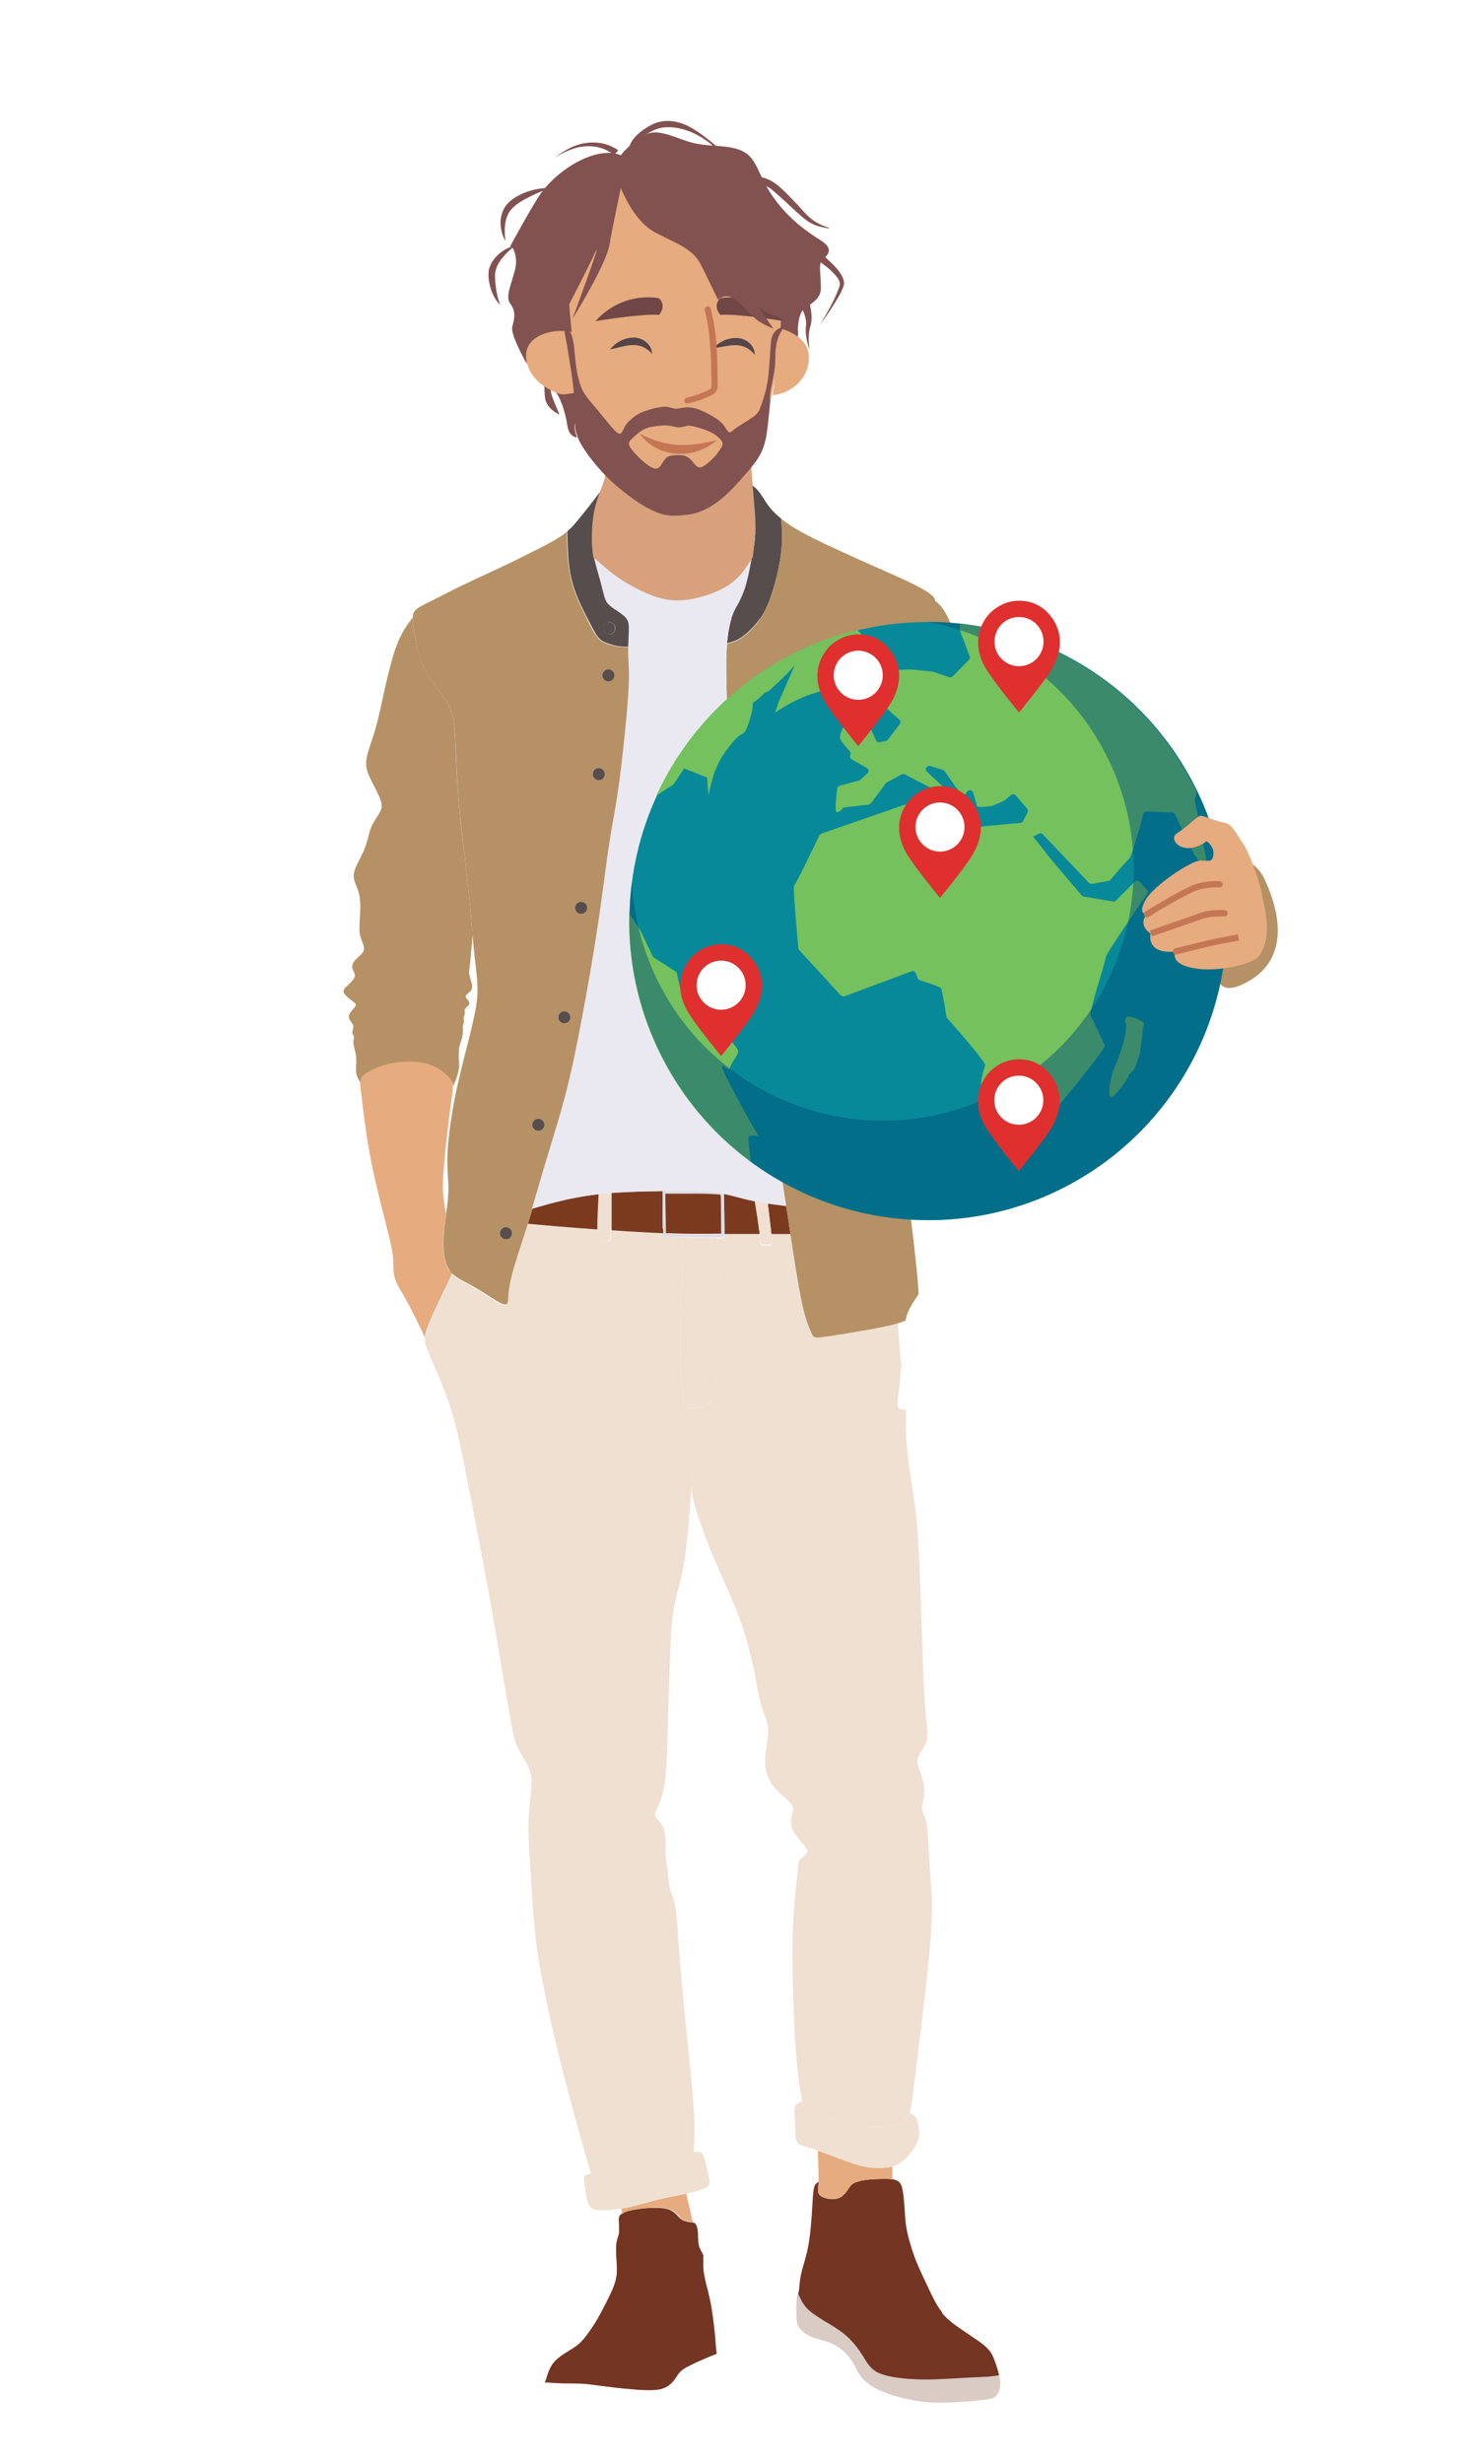 <svg width="1634" height="2711" viewBox="0 0 1634 2711" fill="none" xmlns="http://www.w3.org/2000/svg">
<rect width="1634" height="2711" fill="white"/>
<g clip-path="url(#clip0_2943_18)">
<path d="M1368.17 944.791C1368.17 944.791 1384.12 949.417 1392.44 967.456C1400.76 985.496 1431.27 1055.11 1366.55 1083.79C1302.07 1112.47 1367.94 945.022 1367.94 945.022L1368.17 944.791Z" fill="#B69165"/>
<path fill-rule="evenodd" clip-rule="evenodd" d="M774.854 2483.26C774.161 2479.56 771.618 2476.55 770.232 2473.08C768.845 2469.62 768.845 2465.22 768.614 2461.52C768.614 2457.82 768.383 2454.58 767.92 2452.27C767.458 2449.73 766.534 2448.11 765.84 2446.95C764.916 2446.03 764.222 2445.56 762.604 2445.33C762.604 2445.33 762.373 2445.33 762.142 2445.33C760.293 2445.1 757.751 2444.87 755.439 2444.17C753.128 2443.71 751.048 2442.79 748.968 2440.94C746.887 2439.09 744.345 2436.08 741.802 2434C739.029 2431.92 736.024 2430.76 732.326 2430.07C728.628 2429.37 724.236 2429.37 719.614 2429.37C714.991 2429.37 710.137 2429.6 705.052 2430.3C699.968 2430.99 694.652 2431.92 690.722 2433.07C687.486 2434 685.637 2434.92 684.251 2436.08C684.019 2436.08 683.788 2436.54 683.557 2436.54C682.17 2437.7 681.477 2439.09 681.246 2441.63C681.246 2444.17 681.708 2448.11 681.708 2451.34C681.708 2454.58 681.708 2456.9 681.015 2459.44C680.321 2461.75 679.397 2464.3 678.703 2467.77C678.241 2471.23 678.241 2475.86 678.472 2481.41C678.703 2486.96 679.397 2493.44 679.166 2498.76C679.166 2504.08 678.241 2508.24 676.854 2512.4C675.468 2516.57 673.85 2520.5 671.769 2524.66C669.689 2528.82 667.609 2533.45 664.835 2538.54C662.293 2543.63 659.057 2549.64 655.359 2555.65C651.661 2561.66 647.038 2568.14 643.34 2572.77C639.411 2577.39 636.175 2580.4 631.784 2583.17C627.392 2586.18 622.076 2588.96 617.685 2592.19C613.293 2595.43 609.826 2598.67 607.284 2602.83C604.741 2607 603.123 2611.62 602.199 2614.86C601.043 2618.1 600.581 2620.18 599.656 2621.33C606.359 2621.8 613.293 2622.26 620.458 2622.49C627.854 2622.49 635.713 2622.49 643.571 2622.95C651.43 2623.65 659.519 2625.04 669.92 2626.19C680.321 2627.58 692.802 2628.74 702.279 2629.43C711.755 2630.12 718.458 2630.12 723.774 2629.43C729.09 2628.74 733.019 2627.12 736.255 2624.8C739.491 2622.49 742.034 2619.48 743.883 2616.71C745.732 2613.93 747.119 2611.39 749.661 2609.08C751.972 2606.76 755.208 2604.91 759.6 2602.83C763.991 2600.52 769.538 2597.98 774.623 2595.89C779.708 2593.58 784.562 2591.73 789.185 2589.88C788.26 2584.1 788.029 2578.32 787.335 2569.53C786.411 2560.74 785.024 2548.94 783.637 2540.39C782.251 2531.83 780.864 2526.51 779.246 2519.57C777.397 2512.63 775.317 2504.31 774.623 2497.83C773.93 2491.36 774.854 2486.96 774.161 2483.26H774.854Z" fill="#743523"/>
<path fill-rule="evenodd" clip-rule="evenodd" d="M1033.03 2617.17C1021.47 2617.63 1011.53 2617.63 999.745 2616.71C988.189 2615.78 974.783 2614.16 966.231 2609.77C957.911 2605.61 954.444 2598.9 949.821 2591.5C945.198 2584.1 939.42 2576.23 931.793 2569.53C924.396 2563.05 915.382 2557.73 907.524 2553.11C899.665 2548.48 892.962 2544.09 888.34 2539.23C883.717 2534.37 881.175 2528.82 878.632 2523.27C878.17 2524.66 877.939 2526.05 877.477 2527.9C877.014 2531.14 876.783 2535.76 876.783 2540.39C876.783 2545.01 876.783 2549.64 877.245 2553.11C877.708 2556.81 878.401 2559.35 881.175 2562.59C883.948 2565.83 888.571 2569.3 894.349 2571.61C899.896 2573.92 906.599 2574.85 913.071 2577.39C919.543 2579.94 925.783 2584.1 930.637 2588.72C935.491 2593.35 938.495 2598.21 941.038 2603.06C943.58 2607.92 945.429 2612.31 949.821 2617.17C954.212 2622.03 961.378 2627.12 971.778 2631.51C982.179 2635.9 995.816 2639.37 1008.3 2641.46C1020.78 2643.54 1032.1 2644 1044.82 2643.54C1057.53 2643.07 1072.09 2641.92 1081.1 2640.76C1090.12 2639.84 1093.59 2639.14 1096.13 2636.83C1098.67 2634.52 1100.29 2630.82 1100.98 2627.12C1101.67 2623.42 1101.67 2619.71 1100.52 2614.86C1100.52 2613.93 1100.06 2613.01 1099.83 2612.08C1095.9 2612.78 1091.97 2613.47 1087.11 2613.7C1082.26 2614.16 1076.71 2614.16 1067.24 2614.63C1057.76 2615.09 1044.59 2616.01 1033.03 2616.48V2617.17Z" fill="#DACBC4"/>
<path fill-rule="evenodd" clip-rule="evenodd" d="M1037.42 2544.32C1030.95 2536.46 1026.33 2526.05 1021.93 2516.8C1017.54 2507.55 1013.38 2499.22 1009.22 2489.04C1005.06 2478.87 1001.36 2466.84 999.283 2457.59C997.203 2448.34 996.741 2441.86 996.278 2434C995.816 2426.14 995.123 2416.65 993.967 2410.41C992.811 2404.16 991.193 2400.69 987.264 2399.08C983.566 2397.46 977.557 2397.23 970.854 2397.46C964.382 2397.46 957.217 2397.92 951.67 2398.84C946.123 2399.77 942.193 2400.93 939.42 2402.54C936.877 2404.16 935.491 2406.25 933.41 2409.48C931.33 2412.49 928.326 2416.65 923.703 2418.5C919.08 2420.35 912.84 2419.89 908.679 2418.5C904.519 2417.35 902.439 2415.5 901.514 2413.88C900.59 2412.26 900.59 2410.87 900.821 2408.56C900.821 2406.94 901.052 2404.63 901.283 2400.69C901.052 2400.69 900.821 2400.93 900.59 2401.16C897.585 2402.78 896.66 2405.09 895.967 2408.79C895.274 2412.49 895.043 2417.35 894.58 2424.52C894.118 2431.69 893.656 2440.94 892.731 2450.19C891.807 2459.67 890.651 2469.15 888.571 2477.94C886.491 2486.73 883.717 2494.83 882.099 2502C880.481 2509.16 880.25 2515.41 879.788 2519.34C879.557 2521.19 879.094 2522.58 878.863 2523.97C881.406 2529.52 883.948 2535.07 888.571 2539.92C893.193 2544.78 899.896 2548.94 907.755 2553.8C915.613 2558.43 924.627 2563.75 932.024 2570.22C939.42 2576.7 945.429 2584.79 950.052 2592.19C954.675 2599.59 958.142 2606.3 966.462 2610.47C974.783 2614.63 988.189 2616.48 999.976 2617.4C1011.53 2618.33 1021.7 2618.33 1033.26 2617.87C1044.82 2617.4 1058.22 2616.48 1067.47 2616.02C1076.71 2615.55 1082.49 2615.32 1087.34 2615.09C1092.2 2614.63 1096.13 2614.17 1100.06 2613.47C1099.13 2609.31 1097.75 2604.45 1096.13 2600.06C1094.28 2594.74 1092.66 2590.57 1089.66 2586.64C1086.65 2582.94 1082.72 2579.47 1077.64 2576C1072.55 2572.54 1066.77 2568.6 1059.61 2563.75C1052.44 2558.89 1044.12 2553.11 1037.42 2545.24V2544.32Z" fill="#743523"/>
<path fill-rule="evenodd" clip-rule="evenodd" d="M762.835 2445.33C761.448 2438.86 758.443 2426.37 755.67 2413.88C755.439 2413.88 754.976 2413.88 754.745 2413.88C745.731 2415.73 733.943 2418.04 722.849 2420.58C711.986 2423.36 701.816 2426.6 692.108 2428.68C689.335 2429.14 686.792 2429.84 684.25 2430.07L685.175 2435.85C686.561 2434.92 688.642 2433.77 691.646 2432.84C695.344 2431.69 700.891 2430.76 705.976 2430.07C711.061 2429.37 715.915 2429.14 720.538 2429.14C725.16 2429.14 729.552 2429.14 733.25 2429.84C736.948 2430.53 739.953 2431.69 742.726 2433.77C745.5 2435.85 747.811 2438.86 749.892 2440.71C751.972 2442.56 754.052 2443.48 756.363 2443.94C758.675 2444.41 761.217 2444.64 763.066 2445.1C763.066 2445.1 763.297 2445.1 763.528 2445.1L762.835 2445.33Z" fill="#E6AB7E"/>
<path fill-rule="evenodd" clip-rule="evenodd" d="M763.528 2368.08C761.679 2368.55 759.368 2369.01 755.67 2369.93C748.736 2371.55 737.179 2374.33 723.311 2377.33C709.444 2380.34 693.495 2383.81 680.552 2386.35C667.609 2388.9 657.67 2390.52 651.892 2391.67C651.429 2391.67 651.198 2391.67 650.736 2391.67C645.882 2392.83 644.264 2393.29 643.571 2394.22C642.877 2395.14 642.877 2396.53 643.34 2400.23C643.802 2403.93 644.264 2409.94 645.189 2414.8C646.113 2419.89 647.038 2424.05 648.656 2426.6C650.274 2429.14 652.123 2430.3 654.434 2430.99C656.745 2431.69 659.519 2432.15 665.76 2431.92C670.382 2431.92 676.854 2431.22 683.788 2430.07C686.33 2429.6 689.104 2429.14 691.646 2428.68C701.585 2426.6 711.524 2423.36 722.387 2420.58C733.25 2417.81 745.269 2415.73 754.283 2413.88C754.514 2413.88 754.977 2413.88 755.208 2413.88C763.528 2412.03 769.076 2410.41 773.005 2409.02C777.165 2407.63 779.245 2406.48 780.401 2404.63C781.557 2402.78 781.557 2400.23 780.863 2396.76C780.17 2393.29 778.783 2388.44 777.859 2384.27C776.934 2380.11 776.241 2376.41 775.316 2373.63C774.392 2370.86 773.005 2369.24 771.618 2368.31C770.231 2367.39 769.076 2367.39 766.995 2367.62C766.071 2367.62 764.915 2367.85 763.297 2368.31L763.528 2368.08Z" fill="#EFE0D2"/>
<path fill-rule="evenodd" clip-rule="evenodd" d="M925.09 2375.48C915.845 2372.02 907.293 2368.78 900.59 2366.46C900.821 2377.57 901.283 2388.9 901.283 2396.07C901.283 2397.92 901.283 2399.31 901.283 2400.69C901.283 2404.63 901.283 2406.94 900.821 2408.56C900.821 2410.87 900.59 2412.26 901.514 2413.88C902.439 2415.5 904.519 2417.35 908.679 2418.5C912.84 2419.66 919.08 2420.12 923.703 2418.5C928.326 2416.65 931.099 2412.49 933.411 2409.48C935.491 2406.48 936.878 2404.16 939.42 2402.54C941.962 2400.93 946.123 2399.54 951.67 2398.84C957.217 2397.92 964.382 2397.69 970.854 2397.46C975.245 2397.46 979.175 2397.46 982.642 2397.92V2383.81C982.642 2383.81 981.717 2383.81 981.255 2384.04C973.859 2385.89 963.689 2386.12 953.75 2384.27C943.812 2382.42 934.335 2378.95 925.09 2375.48Z" fill="#E6AB7E"/>
<path fill-rule="evenodd" clip-rule="evenodd" d="M1005.06 2303.56C1007.84 2283.67 1011.3 2255.22 1015.46 2220.53C1019.62 2186.07 1024.25 2145.36 1025.63 2118.3C1027.02 2091.24 1025.4 2078.06 1024.25 2063.03C1023.09 2047.99 1022.4 2030.88 1021.7 2020.01C1021.01 2009.14 1020.09 2004.51 1018.7 2000.58C1017.31 1996.65 1015.46 1993.41 1015.23 1989.48C1015.23 1985.78 1016.62 1981.38 1017.31 1976.99C1018 1972.83 1018 1968.66 1017.31 1963.81C1016.39 1958.95 1014.54 1953.4 1012.69 1948.31C1010.84 1943.22 1009.22 1938.6 1010.61 1933.97C1012 1929.35 1016.62 1924.72 1018.93 1919.63C1021.24 1914.54 1021.47 1908.99 1020.78 1900.44C1020.09 1891.88 1018.47 1880.78 1017.31 1857.65C1016.16 1834.52 1015.23 1799.37 1014.08 1765.83C1012.92 1732.3 1011.76 1700.15 1009.45 1674.94C1007.14 1649.96 1003.67 1631.92 1001.59 1617.35C999.514 1602.78 998.59 1591.22 997.896 1583.12C997.434 1575.03 997.203 1570.17 997.434 1561.61C997.434 1558.37 997.434 1554.9 997.665 1550.97C996.047 1550.97 994.661 1550.97 993.505 1550.97C990.038 1550.51 988.42 1549.12 988.189 1544.96C988.189 1540.8 989.345 1533.86 990.038 1527.61C990.731 1521.6 990.962 1516.28 991.887 1507.72C991.887 1506.1 992.349 1504.49 992.58 1502.87C990.962 1490.61 989.807 1473.49 988.651 1456.15C987.033 1456.61 985.415 1457.07 983.566 1457.54C974.321 1459.85 960.684 1462.39 946.816 1464.71C932.717 1467.02 918.387 1469.56 909.835 1470.72C901.283 1471.88 898.741 1472.11 897.123 1471.18C895.505 1470.26 894.812 1468.64 892.731 1464.24C890.882 1459.85 887.646 1452.68 884.179 1437.65C880.712 1422.61 877.014 1399.72 873.085 1374.51C872.161 1369.19 871.467 1363.64 870.543 1358.09H849.51C849.51 1358.09 849.51 1359.24 849.51 1359.94C850.203 1367.57 849.741 1368.96 849.047 1369.65C848.354 1370.34 847.198 1370.57 845.812 1370.57C844.425 1370.57 842.576 1370.57 840.958 1370.34C839.34 1370.34 838.184 1370.11 837.722 1369.65C837.029 1369.19 837.029 1368.49 836.797 1366.41C836.797 1364.79 836.797 1362.48 836.104 1358.32C823.623 1358.32 811.373 1358.32 800.047 1358.32H797.505C797.505 1362.71 796.349 1362.71 792.651 1362.71C791.727 1362.71 790.34 1362.71 788.953 1362.71C789.878 1401.57 790.802 1439.5 790.802 1464.94C790.802 1492.69 789.646 1506.1 788.722 1516.05C787.797 1526.23 787.335 1533.16 785.486 1538.02C783.637 1542.88 780.632 1545.42 775.085 1547.27C769.538 1549.12 761.679 1549.82 753.59 1550.51C755.901 1564.62 759.368 1576.41 761.448 1585.66C763.529 1594.92 764.453 1601.62 763.991 1609.02C763.529 1616.42 761.911 1624.52 761.448 1631.92C760.986 1639.32 761.679 1645.8 765.84 1659.44C770 1673.09 777.165 1693.44 785.717 1713.56C794.038 1733.45 803.514 1753.11 810.911 1771.84C818.307 1790.58 823.623 1808.62 827.321 1824.58C831.019 1840.53 833.33 1854.64 835.179 1864.13C837.029 1873.61 838.646 1878.7 840.958 1884.48C843.038 1890.03 845.812 1896.27 845.812 1904.83C845.812 1913.39 843.269 1924.03 842.576 1932.82C841.882 1941.6 843.038 1948.54 845.58 1954.79C848.123 1961.03 852.052 1966.58 857.137 1971.67C862.222 1976.76 868.694 1981.38 871.467 1985.32C874.241 1989.25 873.316 1992.49 872.392 1995.49C871.467 1998.5 870.774 2001.74 871.005 2005.21C871.005 2008.67 871.929 2012.61 874.934 2017.46C877.939 2022.32 883.486 2028.1 886.26 2031.8C889.264 2035.5 889.727 2037.12 888.571 2038.74C887.646 2040.36 885.104 2042.21 883.255 2043.83C881.406 2045.45 880.019 2046.6 879.557 2048.45C878.863 2050.54 878.863 2053.31 877.939 2062.79C877.014 2072.28 874.934 2088.47 873.779 2106.74C872.623 2125.01 872.161 2145.59 872.854 2174.96C873.316 2204.34 874.703 2242.73 877.477 2270.71C879.095 2287.6 880.944 2300.78 883.255 2312.34C883.717 2314.43 883.948 2316.51 884.411 2318.59C888.109 2320.9 891.807 2323.21 896.198 2325.06C900.359 2327.15 905.213 2329 910.529 2330.85C916.076 2332.7 922.085 2334.78 929.25 2336.4C936.184 2338.02 944.043 2339.17 952.363 2339.64C960.684 2340.33 969.236 2340.33 975.939 2339.64C982.642 2338.94 987.727 2337.79 991.656 2335.94C995.585 2334.08 998.359 2331.54 1001.13 2329.23C1001.13 2328.07 1001.59 2326.68 1001.83 2325.3C1002.98 2319.05 1004.14 2312.11 1005.29 2303.56H1005.06Z" fill="#EFE0D2"/>
<path fill-rule="evenodd" clip-rule="evenodd" d="M952.133 2339.4C943.812 2338.71 936.185 2337.55 929.02 2336.17C922.086 2334.55 915.845 2332.7 910.298 2330.62C904.751 2328.77 900.128 2326.92 895.968 2324.83C891.808 2322.75 888.109 2320.44 884.18 2318.36C883.718 2316.28 883.256 2314.19 883.025 2312.11C880.251 2313.27 877.477 2314.43 876.091 2316.28C874.704 2318.13 874.704 2320.67 874.935 2325.06C874.935 2329.46 875.397 2335.94 875.628 2341.72C875.859 2347.5 875.628 2352.59 877.015 2355.83C878.402 2359.06 881.407 2360.22 885.336 2361.38C889.265 2362.76 894.119 2364.15 900.822 2366.46C907.525 2368.78 916.308 2372.01 925.322 2375.48C934.567 2378.95 944.043 2382.65 953.982 2384.27C963.921 2386.12 974.091 2385.89 981.487 2384.04H982.642V2383.81C989.345 2381.96 993.737 2378.49 997.435 2374.79C1001.13 2371.09 1004.37 2366.93 1006.68 2363.23C1008.99 2359.53 1010.61 2355.82 1011.53 2352.12C1012.23 2348.66 1012.23 2344.95 1011.53 2341.02C1011.07 2337.09 1010.15 2332.47 1008.3 2329.92C1006.68 2327.15 1004.37 2326.22 1001.83 2325.3C1001.6 2326.68 1001.36 2327.84 1001.13 2329.23C998.359 2331.77 995.586 2334.08 991.657 2335.94C987.727 2337.79 982.642 2338.94 975.94 2339.64C969.237 2340.33 960.685 2340.33 952.364 2339.64L952.133 2339.4Z" fill="#EFE0D2"/>
<path fill-rule="evenodd" clip-rule="evenodd" d="M763.99 2324.14C762.372 2294.31 757.287 2249.21 753.589 2212.43C749.891 2175.43 747.81 2146.52 746.424 2128.02C745.037 2109.28 744.343 2100.96 742.725 2094.02C741.107 2087.31 738.565 2081.99 737.178 2075.98C735.791 2069.96 735.791 2063.26 735.098 2057.48C734.405 2051.92 733.018 2047.3 732.787 2040.13C732.556 2032.96 733.48 2022.78 731.862 2015.61C730.244 2008.68 726.315 2004.51 724.004 2001.74C721.461 1998.73 720.537 1996.88 722.386 1992.25C724.235 1987.63 728.857 1980 731.631 1964.04C734.174 1948.08 734.636 1923.56 735.329 1897.43C736.023 1871.06 736.947 1843.08 737.872 1820.41C738.796 1797.98 739.721 1781.1 742.494 1766.53C745.268 1751.96 749.891 1739.7 753.589 1717.73C757.056 1695.52 759.367 1663.61 761.678 1631.46C762.141 1624.06 763.758 1615.96 764.221 1608.56C764.683 1601.16 763.758 1594.45 761.678 1585.2C759.598 1575.95 756.131 1564.16 753.82 1550.05C751.508 1535.94 750.122 1519.75 749.659 1500.55C748.966 1481.36 749.197 1459.39 749.659 1442.04C750.122 1424.7 751.046 1411.97 751.508 1396.48C751.74 1385.61 751.508 1373.58 751.508 1361.32C747.81 1361.32 744.343 1361.32 741.801 1361.32C735.098 1361.32 733.018 1361.32 731.631 1361.32C730.707 1361.32 730.013 1360.86 729.782 1357.16C716.145 1356.7 702.74 1355.77 689.796 1355.08C684.018 1354.62 678.471 1354.39 672.924 1353.92C672.924 1360.86 672.461 1363.41 671.768 1364.79C671.074 1366.18 669.919 1366.18 668.532 1366.18C667.145 1366.18 664.834 1366.18 662.985 1366.18C661.136 1366.18 659.518 1365.72 658.593 1364.33C657.669 1362.94 657.669 1360.17 657.669 1353C651.428 1352.54 644.957 1352.07 638.485 1351.61C620.457 1350.22 600.81 1348.37 581.164 1346.75C574.692 1367.11 566.603 1391.16 562.674 1406.42C558.975 1421.69 559.669 1428.63 558.975 1432.56C558.282 1436.49 556.433 1437.42 549.499 1433.71C542.565 1430.01 530.315 1421.46 519.683 1415.44C510.9 1410.59 503.504 1407.35 497.957 1402.26L484.551 1430.48C479.928 1439.96 475.537 1449.44 472.532 1456.61C469.527 1463.78 468.372 1468.64 467.909 1472.8C467.678 1476.96 468.372 1480.2 471.839 1488.76C475.306 1497.32 481.777 1510.96 487.325 1524.84C492.872 1538.72 497.725 1552.59 502.579 1572.25C507.433 1591.91 512.287 1617.12 518.296 1648.11C524.306 1679.1 531.471 1716.34 537.48 1749.18C543.49 1782.02 548.112 1810.7 552.273 1834.98C556.433 1859.5 559.9 1879.62 562.442 1893.5C564.985 1907.38 566.372 1915.24 570.07 1923.1C573.768 1930.97 580.008 1938.83 582.782 1946.69C585.787 1954.32 585.556 1961.96 584.631 1971.9C583.707 1981.85 582.089 1994.34 581.857 2007.98C581.626 2021.63 582.782 2036.66 583.938 2055.16C585.093 2073.67 586.249 2095.41 588.098 2115.99C589.947 2136.57 592.49 2155.77 598.268 2184.91C604.046 2214.05 612.829 2252.91 622.768 2290.84C632.475 2328.53 643.107 2365.31 648.424 2383.81C649.348 2387.28 650.273 2390.06 650.966 2392.37C651.197 2392.37 651.659 2392.37 652.122 2392.37C657.9 2391.21 667.608 2389.59 680.782 2387.05C693.725 2384.5 709.905 2381.04 723.541 2378.03C737.409 2375.02 748.735 2372.25 755.9 2370.63C759.598 2369.7 762.141 2369.24 763.758 2368.78C764.683 2357.91 765.145 2344.72 764.221 2324.6L763.99 2324.14Z" fill="#EFE0D2"/>
<path fill-rule="evenodd" clip-rule="evenodd" d="M791.033 1464.48C791.033 1438.8 790.108 1400.87 789.184 1362.25C784.33 1362.25 777.396 1362.25 769.769 1362.02C763.759 1362.02 757.288 1361.79 751.509 1361.56C751.509 1374.05 751.509 1386.07 751.509 1396.71C751.047 1412.21 750.123 1424.93 749.66 1442.27C749.198 1459.62 748.967 1481.59 749.66 1500.79C750.354 1519.98 751.509 1536.17 753.821 1550.28C761.679 1549.59 769.769 1548.66 775.316 1547.04C780.863 1545.19 783.868 1542.65 785.717 1537.79C787.566 1532.93 788.028 1526 788.953 1515.82C789.877 1505.64 791.033 1492.23 791.033 1464.71V1464.48Z" fill="#EFE0D2"/>
<path fill-rule="evenodd" clip-rule="evenodd" d="M870.312 1357.62C868.925 1347.68 867.307 1337.5 865.689 1326.86C858.755 1325.94 851.821 1325.01 845.35 1324.09C846.968 1337.04 848.585 1349.99 849.279 1357.85H870.312V1357.62Z" fill="#7B3A1E"/>
<path fill-rule="evenodd" clip-rule="evenodd" d="M849.279 1357.62C848.586 1349.76 846.968 1336.81 845.35 1323.86C840.496 1323.16 835.642 1322.24 831.02 1321.31C832.869 1333.11 834.486 1344.67 835.642 1352.3C835.873 1354.39 836.104 1356 836.336 1357.39C836.798 1361.56 836.798 1363.87 837.029 1365.49C837.029 1367.57 837.26 1368.26 837.953 1368.72C838.647 1369.19 839.803 1369.19 841.189 1369.42C842.807 1369.42 844.656 1369.65 846.043 1369.65C847.43 1369.65 848.586 1369.65 849.279 1368.72C849.972 1368.03 850.435 1366.64 849.741 1359.01V1357.16L849.279 1357.62Z" fill="#EFE0D2"/>
<path fill-rule="evenodd" clip-rule="evenodd" d="M835.642 1352.54C834.717 1344.9 832.868 1333.11 831.019 1321.54C829.864 1321.54 828.708 1321.08 827.784 1320.85C816.458 1318.54 806.982 1315.3 797.043 1313.45C797.505 1329.64 797.736 1345.83 797.736 1353.92C797.736 1355.54 797.736 1356.7 797.736 1357.85H800.279C811.604 1357.85 823.623 1357.85 836.335 1357.85C836.335 1356.47 836.104 1354.62 835.642 1352.77V1352.54Z" fill="#7B3A1E"/>
<path fill-rule="evenodd" clip-rule="evenodd" d="M797.735 1353.92C797.735 1345.83 797.273 1329.64 797.042 1313.45C787.103 1311.6 776.934 1310.67 763.066 1310.44C753.127 1310.44 741.339 1310.44 729.32 1310.44C729.32 1326.86 729.32 1343.29 729.32 1351.84C729.32 1354.16 729.32 1355.77 729.551 1356.93C729.783 1360.63 730.476 1360.86 731.401 1361.09C732.787 1361.09 734.867 1361.09 741.57 1361.09C744.113 1361.09 747.58 1361.09 751.278 1361.09C757.056 1361.09 763.528 1361.32 769.537 1361.56C777.165 1361.56 784.099 1361.79 788.952 1361.79C790.339 1361.79 791.726 1361.79 792.651 1361.79C796.349 1361.79 797.273 1361.79 797.504 1357.39C797.504 1356.47 797.504 1355.08 797.504 1353.46L797.735 1353.92ZM793.575 1321.54C793.575 1328.71 793.575 1343.29 793.806 1357.86C775.084 1357.86 758.674 1357.86 742.495 1357.62C739.49 1357.62 736.254 1357.62 733.25 1357.39L732.556 1313.91C735.33 1313.91 737.872 1313.91 744.806 1313.91C751.509 1313.91 762.603 1313.91 771.386 1313.91C780.169 1313.91 787.103 1314.61 790.57 1314.61C793.806 1314.61 793.806 1314.61 793.806 1321.78L793.575 1321.54Z" fill="#DEDDE3"/>
<path fill-rule="evenodd" clip-rule="evenodd" d="M794.038 1357.62C794.038 1343.05 793.807 1328.48 793.807 1321.31C793.807 1314.14 793.807 1314.37 790.571 1314.14C787.335 1314.14 780.401 1313.45 771.387 1313.45C762.604 1313.45 751.509 1313.45 744.807 1313.45C738.104 1313.45 735.33 1313.45 732.557 1313.45L733.25 1356.93C736.255 1356.93 739.491 1356.93 742.495 1357.16C758.675 1357.62 775.085 1357.62 793.807 1357.39L794.038 1357.62Z" fill="#7B3A1E"/>
<path fill-rule="evenodd" clip-rule="evenodd" d="M729.552 1351.84C729.321 1343.29 729.552 1326.86 729.552 1310.44C724.929 1310.44 720.075 1310.44 715.453 1310.67C700.891 1311.14 687.024 1311.6 673.387 1312.52C673.387 1327.33 673.387 1342.13 673.387 1351.15C673.387 1352.07 673.387 1353 673.387 1353.69C678.934 1354.16 684.481 1354.39 690.259 1354.85C703.203 1355.54 716.608 1356.47 730.245 1356.93C730.245 1355.54 730.245 1353.92 730.014 1351.84H729.552Z" fill="#7B3A1E"/>
<path fill-rule="evenodd" clip-rule="evenodd" d="M672.924 1351.15C672.924 1342.36 672.924 1327.56 672.924 1312.53C671.075 1312.53 669.226 1312.76 667.146 1312.99C664.372 1313.22 661.367 1313.45 658.594 1313.91C658.132 1328.02 657.438 1342.36 657.207 1350.92C657.207 1351.61 657.207 1352.07 657.207 1352.77C657.207 1359.94 657.207 1362.71 658.132 1364.1C659.056 1365.72 660.674 1365.95 662.523 1365.95C664.372 1365.95 666.452 1365.95 668.07 1365.95C669.688 1365.95 670.613 1365.95 671.306 1364.56C671.999 1363.18 672.231 1360.86 672.462 1353.69C672.462 1352.77 672.462 1352.07 672.462 1351.15H672.924Z" fill="#EFE0D2"/>
<path fill-rule="evenodd" clip-rule="evenodd" d="M657.671 1350.92C657.671 1342.36 658.364 1328.02 659.058 1313.91C647.039 1315.3 635.251 1317.15 624.388 1319.69C610.982 1322.7 598.501 1326.17 586.251 1329.87C584.633 1335.19 583.015 1340.74 581.166 1346.52C600.812 1348.37 620.458 1349.99 638.487 1351.38C645.19 1351.84 651.43 1352.3 657.671 1352.77C657.671 1352.3 657.671 1351.61 657.671 1350.92Z" fill="#7B3A1E"/>
<path fill-rule="evenodd" clip-rule="evenodd" d="M494.952 1398.33C489.636 1391.16 488.019 1380.06 488.019 1368.73C488.019 1357.39 489.636 1346.06 491.023 1335.65C489.636 1327.56 488.019 1319.23 487.787 1310.91C487.325 1302.58 487.787 1293.79 488.943 1282.23C489.868 1270.66 491.254 1255.86 493.103 1241.75C494.721 1227.65 496.57 1214.46 497.726 1205.67C498.419 1200.59 498.651 1197.12 498.419 1194.11C498.419 1192.03 497.726 1190.41 497.033 1188.56C494.952 1184.4 490.561 1180.23 485.014 1176.3C479.467 1172.37 472.533 1168.9 462.594 1167.51C452.655 1166.13 439.481 1166.59 428.849 1168.9C418.217 1171.21 409.896 1175.15 404.58 1178.15C399.495 1181.16 397.646 1183.24 396.952 1186.02C396.721 1186.94 396.49 1188.1 396.49 1189.48C396.49 1192.26 396.952 1196.89 398.108 1206.14C399.726 1220.48 402.731 1245.69 407.353 1270.66C411.976 1295.87 418.448 1320.85 422.839 1338.2C427.231 1355.77 429.773 1365.72 431.16 1372.66C432.547 1379.6 433.009 1383.76 433.009 1389.31C433.009 1394.86 433.009 1402.03 435.552 1408.74C438.094 1415.68 442.948 1422.38 448.726 1433.02C454.504 1443.43 461.207 1457.54 467.91 1471.65C468.141 1467.48 469.528 1462.63 472.533 1455.46C475.537 1448.29 479.929 1438.8 484.552 1429.32L497.957 1401.11C497.957 1401.11 495.877 1398.79 494.952 1397.64V1398.33Z" fill="#E6AB7E"/>
<path fill-rule="evenodd" clip-rule="evenodd" d="M1076.71 801.861C1075.09 785.209 1071.86 769.482 1067.47 752.136C1063.07 734.559 1057.3 715.362 1052.44 701.254C1047.59 687.146 1043.43 677.895 1039.73 672.113C1036.03 666.331 1032.8 663.556 1029.56 661.012C1029.56 661.706 1029.56 662.399 1029.79 663.325C1030.25 668.644 1029.1 677.201 1025.17 689.69C1021.24 702.179 1014.07 718.6 1007.83 729.933C1001.82 741.266 996.971 747.741 993.504 753.523C990.037 759.305 988.188 764.856 987.263 772.951C986.339 781.277 986.339 792.147 986.339 812.268C986.339 832.39 986.801 861.531 985.414 884.89C984.028 908.249 981.254 926.289 978.711 949.648C976.169 973.008 973.858 1001.92 971.315 1028.98C970.622 1037.53 969.697 1045.63 969.004 1053.72C971.546 1056.96 974.089 1060.43 973.858 1063.44C973.627 1066.68 970.622 1069.45 969.928 1073.61C969.235 1077.78 971.315 1083.33 971.084 1088.65C970.853 1093.74 968.311 1098.59 968.311 1104.14C968.311 1109.69 970.391 1115.71 971.778 1122.18C973.164 1128.66 973.627 1135.6 975.013 1141.61C976.4 1147.62 978.711 1152.48 981.254 1160.58C983.796 1168.67 986.57 1180 988.188 1186.02C989.575 1191.1 990.037 1192.26 993.735 1192.95C993.042 1189.25 993.273 1188.56 993.504 1188.1C993.966 1187.4 994.428 1186.71 996.74 1184.4C999.051 1182.32 1003.21 1178.61 1009.22 1175.15C1015.23 1171.68 1022.86 1168.67 1031.64 1167.05C1040.42 1165.43 1049.9 1165.43 1058.91 1166.36C1067.93 1167.28 1076.25 1168.9 1081.8 1170.29C1087.34 1171.91 1090.35 1173.3 1092.2 1174.68C1093.35 1175.84 1094.05 1177 1094.74 1180.7C1096.59 1177.46 1097.98 1174.22 1098.44 1171.21C1099.59 1166.36 1098.44 1161.96 1098.44 1157.8C1098.44 1153.64 1100.06 1149.24 1100.06 1146.47C1100.06 1143.69 1098.67 1142.3 1098.44 1140.22C1098.21 1138.14 1099.13 1135.37 1098.9 1132.82C1098.44 1130.28 1096.82 1127.96 1096.59 1125.42C1096.13 1123.11 1097.05 1120.56 1096.59 1117.09C1096.13 1113.63 1094.74 1109.46 1095.2 1105.99C1095.66 1102.52 1098.21 1099.98 1099.82 1097.2C1101.44 1094.43 1101.9 1091.42 1101.21 1088.88C1100.52 1086.33 1098.67 1084.48 1098.44 1082.87C1098.44 1081.25 1100.06 1079.86 1100.06 1077.55C1100.06 1075.23 1098.67 1072.23 1096.82 1069.22C1094.74 1066.21 1092.2 1063.44 1091.27 1060.2C1090.35 1056.96 1091.04 1053.26 1090.58 1051.18C1090.12 1049.1 1088.73 1048.87 1089.19 1046.32C1089.65 1043.78 1091.74 1038.69 1092.89 1033.83C1094.05 1029.21 1094.28 1024.81 1092.43 1021.34C1090.58 1018.11 1086.88 1015.56 1083.18 1011.17C1079.49 1006.54 1076.02 999.836 1077.4 994.748C1078.79 989.66 1084.8 986.422 1088.73 980.64C1092.66 974.858 1094.51 966.763 1094.05 957.974C1093.58 949.186 1090.81 940.166 1087.34 925.364C1084.11 910.562 1080.18 890.21 1078.33 877.258C1076.48 864.306 1076.94 858.524 1077.17 847.192C1077.4 835.628 1077.64 818.282 1076.25 801.861H1076.71Z" fill="#B69165"/>
<path fill-rule="evenodd" clip-rule="evenodd" d="M677.316 691.309C677.316 687.608 674.311 684.602 670.613 684.602C666.915 684.602 663.91 687.608 663.91 691.309C663.91 695.009 666.915 698.016 670.613 698.016C674.311 698.016 677.316 695.009 677.316 691.309Z" fill="#574D4C"/>
<path fill-rule="evenodd" clip-rule="evenodd" d="M836.566 681.363C842.576 672.806 846.736 663.323 850.665 650.603C854.826 637.651 858.524 621.462 860.142 607.585C861.76 593.708 861.066 582.144 860.142 570.58C856.906 568.036 854.132 565.492 851.59 562.948C846.274 557.397 843.038 552.078 840.264 547.684C837.491 543.289 834.948 539.589 831.713 536.813C830.095 535.194 828.246 534.038 826.165 532.65C826.859 540.745 827.552 548.609 828.477 554.853C829.401 562.485 830.326 568.036 830.788 573.587C831.481 579.138 831.944 584.688 831.25 592.32C830.788 597.177 829.864 602.959 828.708 608.279C828.014 611.517 827.552 614.523 827.09 617.067C825.241 626.781 823.623 635.107 821.312 643.202C820.618 645.283 820.156 647.365 819.231 649.446C817.845 653.147 816.458 656.616 814.84 659.623C814.147 661.01 813.453 662.167 812.991 663.323C810.911 667.024 809.293 669.799 807.675 673.5C806.057 677.2 804.67 681.826 803.283 688.533C802.359 693.158 801.203 699.172 800.51 707.729C805.364 706.572 810.448 705.416 816.689 701.022C822.93 696.627 830.557 689.458 836.566 680.9V681.363Z" fill="#574D4C"/>
<path fill-rule="evenodd" clip-rule="evenodd" d="M1023.55 652.917C1019.16 649.91 1011.76 645.516 1000.9 640.428C990.038 635.108 975.707 629.095 958.835 621.463C941.962 614.062 923.009 605.273 907.986 598.335C892.962 591.165 882.33 585.614 873.316 580.064C868.462 577.057 864.071 573.819 860.141 570.812C860.835 582.376 861.528 593.94 860.141 607.817C858.523 621.694 854.594 637.883 850.665 650.835C846.736 663.787 842.344 673.269 836.566 681.595C830.556 690.153 822.929 697.322 816.688 701.717C810.448 706.111 805.363 707.267 800.509 708.424C800.278 712.124 800.047 716.287 799.816 721.375C799.354 738.027 799.816 762.081 800.971 787.753C801.896 813.425 803.283 840.484 806.519 874.945C809.755 909.406 814.839 951.036 819 986.19C823.16 1021.34 826.396 1049.56 830.556 1082.86C834.717 1115.94 839.802 1153.87 844.887 1189.95C850.203 1226.03 855.519 1260.02 860.141 1291.02C861.99 1303.51 863.839 1315.76 865.688 1327.33C867.306 1337.97 868.924 1348.37 870.311 1358.09L872.854 1374.51C876.783 1399.72 880.481 1422.61 883.948 1437.65C887.415 1452.68 890.651 1459.85 892.5 1464.24C894.349 1468.64 895.042 1470.49 896.891 1471.18C898.509 1472.11 901.052 1471.88 909.604 1470.72C918.155 1469.56 932.486 1467.25 946.585 1464.71C960.684 1462.39 974.089 1459.85 983.335 1457.54C985.184 1457.07 986.802 1456.61 988.42 1456.15C992.118 1454.99 995.122 1453.84 997.203 1452.91C997.203 1452.91 997.203 1452.68 997.203 1452.45C998.358 1445.97 1000.67 1441.12 1003.67 1436.03C1005.99 1432.1 1008.99 1427.93 1011.53 1423.54C1011.07 1416.83 1010.38 1406.66 1008.99 1393.7C1007.6 1380.75 1005.99 1365.26 1003.21 1343.05C1000.44 1320.62 996.971 1291.25 993.273 1268.12C989.806 1244.99 986.108 1228.11 982.179 1211.69C978.25 1195.27 973.627 1179.31 970.622 1161.96C967.387 1144.62 965.538 1125.88 966 1103.68C966.231 1088.42 967.618 1071.76 969.236 1053.96C969.929 1045.86 970.622 1037.53 971.547 1029.21C974.089 1002.15 976.401 973.239 978.943 949.879C981.486 926.52 984.259 908.712 985.646 885.121C987.033 861.762 986.802 832.621 986.571 812.499C986.571 792.378 986.571 781.508 987.495 773.182C988.42 764.856 990.269 759.536 993.736 753.754C997.203 747.972 1002.06 741.497 1008.07 730.164C1014.08 718.831 1021.24 702.41 1025.4 689.921C1029.56 677.432 1030.49 668.875 1030.02 663.556C1030.02 662.63 1030.02 661.937 1029.79 661.243C1029.1 657.542 1027.25 655.692 1023.55 653.148V652.917Z" fill="#B69165"/>
<path fill-rule="evenodd" clip-rule="evenodd" d="M692.108 715.361C692.108 715.361 692.108 713.279 692.108 712.123C688.41 712.123 684.711 712.123 680.089 711.429C675.697 710.735 670.381 709.116 666.452 707.497C662.523 705.878 659.749 704.028 656.744 699.865C653.74 695.702 650.504 689.689 645.419 679.05C640.103 668.642 632.707 653.84 628.777 637.651C624.848 621.23 624.386 603.19 624.155 585.15C623.461 585.844 622.537 586.307 621.844 587.001C615.372 591.857 606.589 596.946 594.108 603.19C581.858 609.435 566.141 617.298 551.348 624.237C536.787 631.175 523.15 637.188 510.438 643.433C497.726 649.446 485.938 655.691 477.155 660.085C468.141 664.479 462.131 667.255 458.664 670.261C455.66 672.805 454.504 675.349 454.504 679.281C454.504 679.975 454.504 680.9 454.504 681.825C454.735 687.376 456.122 695.239 457.74 704.259C459.358 713.279 461.207 722.993 466.292 733.632C471.145 744.271 479.235 755.372 485.707 763.698C492.178 772.024 497.032 777.344 499.575 794.69C502.117 812.035 502.117 841.408 504.428 873.556C506.971 905.935 511.825 941.089 515.061 971.156C517.141 991.277 518.759 1009.09 519.914 1024.12C520.608 1031.75 521.07 1038.46 521.763 1044.7C523.612 1062.97 525.461 1074.54 525.693 1085.41C526.155 1096.28 524.768 1106.22 521.301 1122.18C517.834 1138.14 511.825 1159.88 507.664 1177.46C503.273 1195.03 500.499 1208.45 497.957 1223.94C495.414 1239.44 493.103 1257.48 492.641 1271.59C492.178 1285.93 493.565 1296.8 493.796 1306.51C493.796 1316.46 492.641 1325.24 491.254 1335.42C489.867 1345.6 488.249 1357.16 488.249 1368.49C488.249 1379.83 489.867 1390.7 495.183 1398.1C496.108 1399.49 497.032 1400.64 498.188 1401.57C503.504 1406.65 511.131 1409.89 519.914 1414.75C530.546 1420.76 542.565 1429.09 549.73 1433.02C556.664 1436.72 558.744 1435.8 559.207 1431.86C559.9 1427.93 559.207 1421.23 562.905 1405.73C566.603 1390.47 574.924 1366.41 581.395 1346.06C583.244 1340.28 584.862 1334.73 586.48 1329.41C590.41 1315.99 594.108 1303.74 597.806 1291.02C603.122 1273.21 608.9 1254.47 614.678 1235.05C620.457 1215.62 626.004 1195.73 632.244 1166.82C638.485 1137.91 645.419 1099.75 650.735 1069.45C656.051 1039.15 659.518 1016.49 662.754 992.433C665.99 968.38 669.226 942.94 672.461 922.587C675.697 902.234 678.702 887.433 682.169 863.611C685.405 839.789 688.872 807.179 690.952 784.745C693.032 762.31 693.494 750.284 693.494 740.339C693.494 730.394 692.801 722.762 692.57 714.898L692.108 715.361ZM669.919 749.821C666.221 749.821 663.216 746.815 663.216 743.114C663.216 739.414 666.221 736.407 669.919 736.407C673.617 736.407 676.622 739.414 676.622 743.114C676.622 746.815 673.617 749.821 669.919 749.821ZM550.424 1356.93C550.424 1353.23 553.428 1350.22 557.127 1350.22C560.825 1350.22 563.829 1353.23 563.829 1356.93C563.829 1360.63 560.825 1363.64 557.127 1363.64C553.428 1363.64 550.424 1360.63 550.424 1356.93ZM586.018 1237.59C586.018 1233.89 589.023 1230.88 592.721 1230.88C596.419 1230.88 599.424 1233.89 599.424 1237.59C599.424 1241.29 596.419 1244.3 592.721 1244.3C589.023 1244.3 586.018 1241.29 586.018 1237.59ZM621.381 1112.7C625.079 1112.7 628.084 1115.71 628.084 1119.41C628.084 1123.11 625.079 1126.11 621.381 1126.11C617.683 1126.11 614.678 1123.11 614.678 1119.41C614.678 1115.71 617.683 1112.7 621.381 1112.7ZM633.169 998.909C633.169 995.209 636.174 992.202 639.872 992.202C643.57 992.202 646.575 995.209 646.575 998.909C646.575 1002.61 643.57 1005.62 639.872 1005.62C636.174 1005.62 633.169 1002.61 633.169 998.909ZM652.584 851.816C652.584 848.115 655.589 845.108 659.287 845.108C662.985 845.108 665.99 848.115 665.99 851.816C665.99 855.516 662.985 858.523 659.287 858.523C655.589 858.523 652.584 855.516 652.584 851.816Z" fill="#B69165"/>
<path fill-rule="evenodd" clip-rule="evenodd" d="M670.612 664.942C667.839 662.167 666.914 659.16 665.99 655.922C665.065 652.685 664.141 648.984 662.985 644.359C661.829 639.733 660.212 634.182 658.131 626.781C656.513 621.462 654.664 614.986 653.509 608.51C653.046 606.197 652.584 603.885 652.353 601.572C651.429 592.783 652.122 584.688 653.509 578.213C654.895 571.737 656.976 567.111 659.518 562.254C662.061 557.397 665.065 552.772 666.683 547.915C667.839 544.215 668.07 540.283 668.07 534.27C665.759 536.351 663.216 538.664 661.136 540.977C657.9 544.677 654.895 548.84 650.966 553.928C647.037 559.248 641.721 565.492 637.329 571.043C633.4 575.9 629.702 580.294 624.617 584.688C625.079 602.728 625.311 620.999 629.24 637.189C633.169 653.61 640.565 668.18 645.881 678.588C651.197 688.995 654.433 695.24 657.207 699.403C660.212 703.566 662.985 705.416 666.914 707.035C670.844 708.654 676.16 710.273 680.551 710.967C684.943 711.661 688.641 711.661 692.57 711.661C692.57 704.954 693.032 698.709 693.263 693.621C693.263 687.839 693.263 684.37 691.414 681.132C689.565 678.125 686.329 675.581 682.4 672.806C678.471 670.031 673.617 667.255 670.844 664.249L670.612 664.942ZM670.844 684.601C674.542 684.601 677.546 687.608 677.546 691.308C677.546 695.009 674.542 698.015 670.844 698.015C667.145 698.015 664.141 695.009 664.141 691.308C664.141 687.608 667.145 684.601 670.844 684.601Z" fill="#574D4C"/>
<path fill-rule="evenodd" clip-rule="evenodd" d="M519.914 1024.12C518.759 1009.09 517.141 991.277 515.061 971.156C511.825 941.089 506.74 905.704 504.429 873.556C501.886 841.177 501.886 812.036 499.575 794.69C497.032 777.344 492.179 772.024 485.707 763.698C479.235 755.372 471.377 744.039 466.292 733.632C461.438 722.993 459.589 713.279 457.74 704.259C456.122 695.24 454.735 687.376 454.504 681.825C454.504 680.9 454.504 679.975 454.504 679.281C449.881 685.526 445.028 692.002 441.098 700.096C437.169 708.191 433.702 717.674 430.697 729.469C427.462 741.264 424.226 755.141 421.452 768.092C418.679 781.044 415.905 793.302 412.669 804.635C409.202 815.967 405.042 826.144 403.655 834.238C402.268 842.102 403.655 847.884 407.122 855.285C410.589 862.686 415.905 872.168 418.447 878.644C420.99 885.12 420.759 889.052 418.447 893.446C416.136 897.84 411.745 903.16 408.74 910.098C405.966 917.036 404.811 926.056 400.881 935.307C396.952 944.559 390.48 954.272 389.556 961.905C388.631 969.537 393.716 975.55 395.565 984.57C397.414 993.59 396.49 1005.62 396.028 1013.94C395.565 1022.27 395.565 1027.13 397.183 1031.75C398.801 1036.61 401.575 1041.23 400.65 1045.4C399.726 1049.33 394.641 1052.57 391.636 1055.8C388.631 1059.04 387.245 1062.28 387.938 1065.29C388.631 1068.06 390.943 1070.61 390.712 1073.61C390.48 1076.62 387.476 1079.86 384.009 1083.1C380.773 1086.1 377.306 1088.88 378.462 1092.11C379.617 1095.35 385.627 1099.52 388.863 1102.06C392.098 1104.6 392.561 1105.53 390.943 1107.84C389.325 1109.92 385.627 1113.39 384.471 1116.4C383.315 1119.41 385.164 1122.41 386.551 1124.49C387.938 1126.58 389.094 1127.5 389.094 1129.58C389.094 1131.66 387.938 1134.44 387.938 1136.29C387.938 1138.14 389.556 1139.06 389.787 1140.68C390.018 1142.3 389.094 1144.38 389.094 1146.93C389.094 1149.24 389.787 1151.78 390.712 1155.25C391.636 1158.72 392.33 1162.89 392.33 1167.74C392.33 1172.6 391.405 1177.23 392.33 1181.16C393.023 1185.09 394.872 1188.1 396.952 1190.87C396.952 1189.25 396.952 1188.33 397.414 1187.4C398.108 1184.63 399.957 1182.55 405.042 1179.54C410.127 1176.53 418.447 1172.6 429.311 1170.29C439.943 1167.97 453.117 1167.51 463.056 1168.9C472.995 1170.29 479.929 1173.99 485.476 1177.69C491.023 1181.62 495.414 1185.78 497.495 1189.95C498.419 1191.57 498.881 1193.42 498.881 1195.5C500.499 1191.56 502.348 1187.4 503.504 1183.7C504.66 1180 505.353 1176.3 505.584 1173.06C505.584 1169.59 505.122 1166.36 505.122 1162.89C505.122 1159.42 505.122 1155.49 505.584 1152.48C506.278 1149.47 507.202 1147.16 508.127 1144.15C509.051 1141.15 509.745 1137.68 509.745 1134.67C509.745 1131.89 509.282 1129.81 509.745 1128.43C509.745 1126.81 510.669 1125.88 510.9 1124.49C510.9 1123.11 510.438 1121.26 510.669 1119.64C510.669 1118.02 511.825 1116.4 511.825 1114.78C511.825 1113.16 511.131 1111.77 511.825 1110.39C512.518 1109 514.598 1107.84 515.754 1106.22C516.91 1104.84 517.141 1103.22 515.985 1101.37C514.83 1099.75 512.518 1097.9 512.749 1096.05C513.212 1094.2 516.216 1092.58 518.065 1090.5C519.914 1088.41 520.146 1086.33 519.683 1083.33C519.221 1080.32 517.834 1076.85 517.141 1074.08C516.447 1071.53 516.447 1069.68 516.679 1067.6C516.91 1065.52 517.372 1062.74 518.065 1055.57C518.759 1048.4 519.683 1036.84 520.608 1025.28L519.914 1024.12Z" fill="#B69165"/>
<path fill-rule="evenodd" clip-rule="evenodd" d="M830.557 1082.63C826.396 1049.56 823.16 1021.11 819 985.958C814.84 950.803 809.755 909.173 806.519 874.712C803.283 840.252 801.896 813.192 800.972 787.52C800.047 761.848 799.354 737.795 799.816 721.143C800.278 704.491 801.896 695.702 803.283 688.995C804.67 682.288 806.057 677.662 807.675 673.962C809.292 670.261 810.91 667.717 812.991 663.786C815.071 660.085 817.382 654.997 819.231 649.678C821.08 644.358 822.467 638.807 823.623 633.719C824.778 628.631 825.472 624.468 826.859 617.298C827.321 614.523 828.014 611.516 828.476 608.51C824.316 612.904 820.387 617.298 814.84 621.461C809.292 625.624 802.359 629.556 791.033 633.257C779.476 636.726 763.528 639.964 749.66 640.426C735.792 640.889 724.467 638.807 712.91 635.569C701.354 632.332 689.797 627.937 679.627 623.312C669.689 618.686 661.137 613.598 652.816 608.51C654.203 614.986 656.052 621.461 657.439 626.781C659.519 634.182 661.137 639.733 662.292 644.358C663.448 648.984 664.373 652.684 665.297 655.922C666.222 659.16 667.146 661.935 669.92 664.942C672.693 667.717 677.316 670.724 681.476 673.499C685.406 676.275 688.642 678.587 690.491 681.825C692.34 684.832 692.571 688.532 692.34 694.314C692.34 700.096 691.646 707.729 691.646 715.592C691.646 723.224 692.34 731.088 692.571 741.033C692.571 750.978 692.109 763.004 690.028 785.438C687.948 807.873 684.712 840.483 681.245 864.305C678.009 888.127 674.774 903.16 671.538 923.281C668.302 943.402 665.297 969.074 661.83 993.127C658.594 1017.18 654.896 1039.85 649.811 1070.14C644.495 1100.44 637.561 1138.37 631.321 1167.51C625.08 1196.42 619.533 1216.54 613.755 1235.74C607.976 1255.17 602.198 1273.9 596.882 1291.71C593.184 1304.43 589.717 1316.69 585.557 1330.1C597.807 1326.4 610.288 1322.93 623.693 1319.93C634.557 1317.61 646.344 1315.53 658.363 1314.14C661.137 1313.91 663.91 1313.45 666.915 1313.22C668.764 1313.22 670.613 1312.99 672.693 1312.76C686.099 1311.6 700.198 1311.14 714.759 1310.91C719.382 1310.91 724.236 1310.91 728.859 1310.67C740.877 1310.67 752.665 1310.44 762.604 1310.67C776.472 1310.91 786.642 1311.83 796.58 1313.68C806.519 1315.53 815.995 1318.77 827.321 1321.08L830.557 1321.78C835.179 1322.7 839.802 1323.39 844.887 1324.32C851.59 1325.24 858.524 1326.17 865.226 1327.09C863.609 1315.53 861.759 1303.5 859.679 1290.78C855.057 1260.02 849.509 1225.79 844.425 1189.71C839.109 1153.64 834.255 1115.71 830.094 1082.63H830.557Z" fill="#EAE9F1"/>
<path fill-rule="evenodd" clip-rule="evenodd" d="M831.018 561.56C830.325 553.466 829.632 545.139 828.707 533.807C828.014 524.324 827.089 512.76 826.396 500.734C826.396 498.19 826.165 495.877 826.165 493.333C825.471 478.531 825.471 463.498 825.24 448.465C824.316 450.777 823.16 453.09 821.542 456.097C818.075 462.573 812.99 471.361 807.905 479.919C802.589 488.476 797.273 496.802 791.264 503.972C785.254 511.141 778.551 517.155 772.08 520.624C765.608 524.093 759.599 525.249 754.283 525.712C748.967 526.175 744.113 526.175 739.259 524.556C734.174 522.937 728.858 519.467 722.386 513.917C715.915 508.366 708.518 500.503 701.353 491.945C694.419 483.388 687.716 474.368 681.938 464.886C676.16 455.403 671.075 445.689 667.377 437.363C667.377 458.872 667.608 480.381 667.839 494.721C667.839 497.727 667.839 500.503 667.839 503.047C667.839 512.067 667.839 517.848 666.452 523.399C665.066 530.569 661.83 537.739 659.287 544.677C656.745 551.847 654.665 558.785 653.278 568.267C651.891 577.981 651.198 590.008 652.122 602.959C652.353 606.428 652.816 609.898 653.278 613.136C661.83 620.537 670.15 628.169 680.089 635.107C690.028 642.045 701.816 648.521 713.372 653.378C724.929 658.235 736.485 661.242 750.122 660.548C763.99 659.854 779.938 654.997 791.495 649.678C803.283 644.127 810.679 638.114 817.382 629.788C821.311 624.931 824.778 619.38 828.938 612.904C829.863 604.81 830.787 596.252 831.481 589.083C832.174 577.519 831.712 569.424 831.018 561.098V561.56Z" fill="#D8A17C"/>
<path fill-rule="evenodd" clip-rule="evenodd" d="M676.622 743.115C676.622 739.415 673.618 736.408 669.92 736.408C666.222 736.408 663.217 739.415 663.217 743.115C663.217 746.816 666.222 749.822 669.92 749.822C673.618 749.822 676.622 746.816 676.622 743.115Z" fill="#574D4C"/>
<path fill-rule="evenodd" clip-rule="evenodd" d="M659.287 858.524C662.985 858.524 665.99 855.517 665.99 851.816C665.99 848.116 662.985 845.109 659.287 845.109C655.589 845.109 652.584 848.116 652.584 851.816C652.584 855.517 655.589 858.524 659.287 858.524Z" fill="#574D4C"/>
<path fill-rule="evenodd" clip-rule="evenodd" d="M646.576 998.91C646.576 995.21 643.571 992.203 639.873 992.203C636.175 992.203 633.17 995.21 633.17 998.91C633.17 1002.61 636.175 1005.62 639.873 1005.62C643.571 1005.62 646.576 1002.61 646.576 998.91Z" fill="#574D4C"/>
<path fill-rule="evenodd" clip-rule="evenodd" d="M628.085 1119.41C628.085 1115.71 625.081 1112.7 621.383 1112.7C617.684 1112.7 614.68 1115.71 614.68 1119.41C614.68 1123.11 617.684 1126.11 621.383 1126.11C625.081 1126.11 628.085 1123.11 628.085 1119.41Z" fill="#574D4C"/>
<path fill-rule="evenodd" clip-rule="evenodd" d="M599.425 1237.59C599.425 1233.89 596.42 1230.88 592.722 1230.88C589.024 1230.88 586.02 1233.89 586.02 1237.59C586.02 1241.29 589.024 1244.3 592.722 1244.3C596.42 1244.3 599.425 1241.29 599.425 1237.59Z" fill="#574D4C"/>
<path fill-rule="evenodd" clip-rule="evenodd" d="M557.127 1363.64C560.825 1363.64 563.829 1360.63 563.829 1356.93C563.829 1353.23 560.825 1350.22 557.127 1350.22C553.429 1350.22 550.424 1353.23 550.424 1356.93C550.424 1360.63 553.429 1363.64 557.127 1363.64Z" fill="#574D4C"/>
<path d="M861.528 323.574C861.528 323.574 877.476 352.947 878.632 363.586C879.787 374.224 874.009 380.932 874.009 380.932L853.207 370.755L861.528 323.574Z" fill="#825250"/>
<path d="M669.688 499.579C669.688 499.579 648.193 497.035 643.339 487.783C638.485 478.532 634.325 458.411 632.938 464.887C631.551 471.363 635.249 481.308 635.249 481.308C635.249 481.308 626.466 481.308 624.617 467.893C622.768 454.479 616.528 434.358 609.825 429.501C603.122 424.644 608.207 437.133 609.825 441.296C611.443 445.459 616.065 456.098 616.065 456.098C616.065 456.098 604.971 451.704 601.273 441.99C597.575 432.276 602.66 421.869 593.645 411.924C584.631 401.979 574.23 396.891 574.693 384.633C575.155 372.375 579.084 331.67 593.877 321.956C608.669 312.242 627.622 287.496 632.938 304.61C638.023 321.725 669.688 499.579 669.688 499.579Z" fill="#825250"/>
<path d="M638.254 432.508C638.254 432.508 662.523 526.87 738.334 541.209C801.664 553.004 837.49 493.565 850.202 432.508C862.452 373.763 859.909 328.895 859.909 328.895C859.909 328.895 882.792 271.537 818.537 228.057C754.282 184.576 657.669 187.352 634.325 228.057C610.749 268.762 638.485 432.508 638.485 432.508H638.254Z" fill="#E6AB7E"/>
<path d="M725.623 346.47C725.623 346.47 734.637 336.757 725.623 328.199C725.623 328.199 686.562 319.18 655.59 353.409C655.59 353.409 706.439 344.852 725.623 346.47Z" fill="#704646"/>
<path d="M793.114 346.47C793.114 346.47 784.1 336.757 793.114 328.199C793.114 328.199 832.175 319.18 863.147 353.409C863.147 353.409 812.298 344.852 793.114 346.47Z" fill="#704646"/>
<path d="M717.996 389.257C708.288 378.618 697.887 378.155 684.944 381.393C680.784 382.318 676.623 383.475 671.77 384.4C678.01 376.768 686.793 371.911 696.732 371.448C707.133 370.986 717.534 378.387 717.996 389.257Z" fill="#544549"/>
<path d="M831.249 390.645C822.235 379.312 811.834 378.387 798.66 380.931C794.499 381.625 790.108 382.55 785.254 383.244C791.957 376.074 800.971 371.68 810.91 371.911C821.31 371.911 831.48 380.006 831.018 390.876L831.249 390.645Z" fill="#544549"/>
<path d="M683.557 206.778C683.557 206.778 696.963 241.932 719.845 254.884C742.727 267.604 762.373 272.23 771.849 291.426C781.557 310.854 790.571 329.819 790.571 329.819C790.571 329.819 798.43 322.186 807.444 328.2C816.458 333.982 828.939 349.709 836.335 354.103C843.731 358.497 851.59 361.735 851.59 361.735L832.637 334.444C832.637 334.444 836.797 341.614 848.585 345.777C860.373 349.94 862.684 352.021 862.684 352.021V336.063C862.684 336.063 865.689 340.92 870.312 348.552C874.703 356.184 878.632 361.735 878.632 361.735C878.632 361.735 878.632 349.709 882.793 343.001C886.953 336.526 903.826 331.206 903.826 317.792C903.826 304.378 901.746 292.583 903.826 288.188C905.906 283.794 922.547 276.393 903.826 264.598C885.104 252.802 866.151 238.463 849.972 214.873C833.793 191.282 834.024 174.167 817.151 166.073C800.279 158.209 778.783 162.604 757.519 155.665C736.024 148.727 721.694 140.169 705.977 150.577C690.491 160.985 683.557 170.93 683.557 170.93C683.557 170.93 672.231 164.454 650.736 171.623C629.241 178.793 605.434 196.833 592.722 216.954C580.01 237.075 561.75 271.074 561.75 271.074C561.75 271.074 567.297 271.999 568.222 286.569C569.147 301.14 554.354 324.499 561.75 333.982C568.915 343.233 565.911 352.253 564.062 359.654C562.444 366.823 572.613 386.713 578.392 397.352C584.17 407.991 576.08 379.312 590.18 360.347C604.279 341.382 611.444 332.594 611.444 332.594L616.066 355.259C616.066 355.259 645.42 299.29 655.359 277.781C665.297 256.272 630.397 350.634 630.397 350.634C630.397 350.634 666.915 292.583 671.076 269.223C675.236 245.633 683.557 207.009 683.557 207.009V206.778Z" fill="#825250"/>
<path d="M676.161 170.699C664.142 160.291 646.345 158.672 631.553 163.529C624.387 165.842 617.685 169.08 611.213 173.243C616.991 168.617 623.694 164.454 630.628 161.447C643.571 155.897 658.826 154.972 672.001 160.522C675.005 161.91 678.01 163.298 680.784 165.379L675.93 170.699H676.161Z" fill="#825250"/>
<path d="M692.109 165.842C692.803 153.122 706.902 142.714 717.303 137.395C732.557 129.3 750.124 133.463 763.991 142.251C782.944 153.815 799.355 171.161 816.921 184.807C822.237 188.739 828.015 192.439 834.487 193.827L838.647 194.983C841.421 195.677 844.194 196.602 847.199 197.99C852.746 200.534 857.369 204.697 861.76 208.629C867.77 214.411 874.01 220.886 879.558 226.9C882.562 230.369 887.647 235.92 891.114 238.926C897.124 244.708 904.751 247.946 912.609 250.721V251.415C907.062 250.49 901.284 249.334 895.968 247.021C887.878 243.552 881.638 237.307 875.166 231.525C868.232 225.049 857.6 215.104 850.435 209.091C846.274 205.622 842.114 203.772 836.798 202.153C834.256 201.228 831.02 200.303 828.477 199.377C817.152 194.752 809.524 185.963 801.666 177.175C794.039 168.849 786.411 160.754 777.166 154.278C763.76 145.027 747.581 138.782 731.402 140.17C728.166 140.401 724.93 141.326 721.925 142.483C720.307 142.945 717.765 144.333 716.378 145.027C708.289 149.19 700.199 154.278 695.114 161.91C694.19 163.298 693.496 164.917 693.034 166.536H692.341L692.109 165.842Z" fill="#825250"/>
<path d="M901.283 277.088C910.297 284.258 927.401 298.134 929.25 309.93C929.712 312.242 928.787 314.786 928.094 316.868C926.476 320.8 924.627 324.269 922.547 327.738C916.537 338.146 909.835 347.859 902.901 357.573C910.759 343.928 919.08 330.282 924.165 315.48C924.627 313.861 925.089 312.474 924.627 310.855C924.396 309.467 923.471 307.848 922.547 306.229C915.844 296.978 905.905 290.04 896.66 284.026L901.283 277.319V277.088Z" fill="#825250"/>
<path d="M888.34 322.881C890.189 327.969 891.576 333.288 892.501 338.608C893.425 343.927 894.119 349.478 893.194 355.029C893.194 355.954 892.732 357.11 892.501 358.267C889.727 366.824 890.189 376.075 891.345 384.864C889.727 380.007 888.34 375.15 887.647 370.062C886.954 365.436 886.954 361.042 887.647 356.416C887.647 347.859 883.256 339.302 879.095 331.669C878.633 330.976 877.708 329.357 877.246 328.663L888.572 323.112L888.34 322.881Z" fill="#825250"/>
<path d="M567.759 269.455C558.514 277.55 548.344 286.338 545.571 298.365C545.108 300.447 545.108 302.528 545.108 304.841C545.108 308.773 545.571 312.704 546.033 316.636C546.958 323.112 548.344 329.125 550.656 335.37C545.802 330.744 542.566 324.268 540.486 318.024C539.099 313.861 538.406 309.698 537.943 305.535C537.712 302.759 537.943 299.984 538.175 297.209C541.41 283.332 554.354 273.387 567.528 269.918L567.759 269.455Z" fill="#825250"/>
<path d="M605.664 206.778C598.499 209.554 591.565 212.329 585.094 215.567C577.004 219.499 569.146 223.662 563.136 230.137C557.358 236.613 555.74 245.633 555.74 254.19C555.74 257.891 555.971 261.591 556.664 265.292C554.584 262.054 553.197 258.353 552.273 254.422C549.268 242.164 552.273 228.75 562.212 220.886C574.693 210.941 590.41 207.009 605.896 206.547L605.664 206.778Z" fill="#825250"/>
<path d="M850.896 434.82C869.386 433.201 886.721 419.325 889.957 401.054C894.58 375.844 875.165 365.668 855.518 360.117C855.056 372.606 853.669 385.095 852.976 397.584C852.514 402.673 854.363 429.27 850.434 432.739C850.434 432.739 866.613 419.093 871.467 409.38C876.552 399.435 880.019 378.388 873.778 370.987C870.311 366.824 864.995 363.818 860.835 362.199" fill="#E6AB7E"/>
<path d="M638.948 434.589C630.396 429.501 624.155 436.208 614.91 432.97C600.58 427.651 586.943 418.168 581.627 403.829C569.146 370.293 607.514 359.655 632.245 365.668L639.872 434.589" fill="#E6AB7E"/>
<path fill-rule="evenodd" clip-rule="evenodd" d="M849.279 374.455C848.354 379.544 848.354 385.094 847.892 390.182C847.198 400.359 846.505 410.766 845.349 418.399C844.194 426.262 842.807 431.35 841.42 435.976C840.033 440.601 838.647 444.533 837.26 448.002C836.104 451.471 834.948 454.478 830.095 458.179C825.241 461.879 816.92 466.505 811.604 470.205C806.288 473.906 804.439 476.45 802.59 475.525C800.741 474.599 798.892 470.205 795.656 466.505C792.42 462.804 787.566 459.566 781.557 456.328C775.547 453.09 768.614 449.621 762.604 448.696C756.595 447.54 751.51 448.696 748.043 449.39C744.576 449.853 742.958 449.853 740.647 449.159C738.335 448.465 735.099 447.077 729.09 447.771C722.849 448.234 713.835 450.778 707.595 453.322C701.354 455.866 698.118 458.641 695.345 460.954C692.571 463.267 690.26 465.348 688.411 468.586C686.562 471.824 685.175 476.45 682.864 477.143C680.552 477.837 677.316 474.368 672.925 469.28C668.533 464.192 662.755 457.022 657.67 450.778C652.354 444.533 647.5 439.214 644.033 433.894C640.566 428.575 638.717 423.487 637.099 417.242C635.481 410.998 634.326 403.597 633.632 396.89C631.783 382.55 632.708 370.524 623.925 358.266C623.231 357.341 622.538 356.647 621.614 356.416C619.071 355.953 623.925 377.231 624.387 380.006C627.854 403.365 632.246 423.255 632.477 446.615C632.477 451.24 632.477 457.716 632.708 463.498C632.939 469.049 633.632 473.674 635.25 478.762C636.868 483.851 639.873 489.401 644.496 496.108C648.887 502.815 655.128 510.679 662.062 518.311C668.996 525.943 676.854 533.344 685.406 540.051C693.958 546.99 702.972 553.234 710.599 557.629C718.458 562.023 724.93 564.798 730.939 566.186C736.948 567.574 742.727 567.574 749.198 567.111C755.67 566.649 763.066 565.955 770.694 562.948C778.321 560.173 786.411 555.316 793.576 549.534C800.741 543.752 807.213 537.045 813.453 530.106C819.694 523.168 825.703 516.23 829.864 510.91C831.713 508.597 833.099 506.747 834.255 504.897C835.642 502.584 836.797 500.503 837.953 498.421C839.802 494.258 841.651 489.633 842.576 485.238C843.731 481.075 844.194 477.375 845.118 470.205C846.043 463.035 846.967 452.397 848.123 441.758C847.661 439.214 847.661 435.976 848.123 432.044C848.816 427.418 850.203 421.636 851.128 416.78C852.052 411.923 852.746 407.76 853.208 403.828C853.67 399.896 853.67 395.964 853.67 393.42C853.67 381.163 855.519 369.136 864.071 359.422C853.901 360.81 850.434 367.286 848.816 375.149L849.279 374.455ZM794.038 492.177C792.651 494.721 790.571 497.959 787.104 501.659C783.868 505.36 779.246 509.523 775.779 511.835C772.312 514.148 770 514.611 767.689 513.223C765.609 511.835 763.529 508.829 761.217 506.285C758.906 503.741 756.364 501.89 752.434 500.965C748.505 500.04 742.958 500.271 739.491 500.965C736.024 501.428 734.406 502.584 732.788 504.203C731.17 506.053 729.552 508.597 728.397 510.216C727.241 512.067 726.548 513.223 725.392 514.148C724.236 515.073 722.387 515.998 719.151 514.842C716.147 513.686 711.755 510.91 706.67 506.285C701.585 501.659 695.576 495.415 693.496 491.483C691.415 487.551 692.571 485.932 695.576 482.925C698.581 479.919 702.741 476.218 706.901 473.674C711.062 471.13 714.991 469.974 719.614 469.28C724.236 468.586 729.552 468.124 733.481 468.124C737.411 468.124 739.722 469.049 742.033 469.511C744.345 469.974 746.656 470.436 748.967 470.205C751.51 469.974 754.052 469.049 756.595 468.586C759.137 468.124 761.217 468.586 765.84 469.743C770.463 470.899 777.397 472.749 782.713 475.756C788.26 478.531 792.189 482.463 794.038 485.238C795.656 488.014 794.963 489.633 793.576 492.177H794.038Z" fill="#825250"/>
<path fill-rule="evenodd" clip-rule="evenodd" d="M783.175 475.988C777.628 473.212 770.694 471.131 766.302 469.974C761.679 468.818 759.368 468.587 757.057 468.818C754.514 469.281 751.972 470.206 749.429 470.437C746.887 470.668 744.807 470.437 742.496 469.743C740.184 469.281 737.873 468.587 733.944 468.355C730.014 468.355 724.698 468.587 720.076 469.512C715.453 470.206 711.524 471.362 707.363 473.906C703.203 476.45 698.812 480.382 696.038 483.157C693.264 485.933 691.646 487.552 693.958 491.715C696.269 495.646 702.047 501.891 707.132 506.517C712.217 511.142 716.378 513.918 719.613 515.074C722.618 516.23 724.467 515.074 725.623 514.38C726.779 513.455 727.472 512.299 728.628 510.448C729.783 508.598 731.401 506.054 733.019 504.435C734.637 502.585 736.255 501.66 739.722 501.197C743.189 500.735 748.736 500.503 752.665 501.197C756.595 502.122 759.137 503.972 761.448 506.517C763.76 509.061 765.609 512.067 767.92 513.455C770 514.843 772.543 514.38 776.01 512.067C779.477 509.754 783.868 505.591 787.335 501.891C790.571 498.191 792.651 494.953 794.269 492.409C795.656 489.864 796.349 488.245 794.731 485.47C793.113 482.695 788.953 478.994 783.406 475.988H783.175Z" fill="#E6AB7E"/>
<path d="M704.127 476.912C719.613 485.238 736.023 490.095 753.589 489.632C765.839 489.632 776.934 487.088 789.184 484.313C783.405 489.632 776.471 493.564 768.844 496.108C753.589 501.428 736.023 500.271 721.924 492.639C714.99 488.707 708.518 483.619 704.358 476.912H704.127Z" fill="#C47655"/>
<path d="M756.826 444.07C755.208 444.07 754.052 442.914 753.59 441.526C753.128 439.676 754.284 438.057 756.133 437.595C764.222 435.744 772.081 432.969 779.477 429.5C780.864 428.806 782.482 428.112 782.944 426.956C783.406 426.031 783.406 424.643 783.406 423.255V418.398C782.944 392.726 782.482 366.361 776.01 341.382C775.548 339.532 776.472 337.682 778.321 337.219C780.17 336.757 782.019 337.682 782.482 339.532C789.416 365.204 789.878 392.033 790.109 418.167V423.024C790.109 425.106 790.109 427.65 788.953 429.962C787.567 432.738 784.793 434.125 782.482 435.282C774.623 438.982 766.302 441.989 757.751 443.839C757.519 443.839 757.288 443.839 757.057 443.839L756.826 444.07Z" fill="#C47655"/>
<path d="M1021.93 1342.59C1203.58 1342.59 1350.84 1195.24 1350.84 1013.48C1350.84 831.717 1203.58 684.369 1021.93 684.369C840.287 684.369 693.033 831.717 693.033 1013.48C693.033 1195.24 840.287 1342.59 1021.93 1342.59Z" fill="#078999"/>
<path d="M1061 686.682C1061 686.682 1060.3 686.682 1060.07 686.682L1057.07 687.145L1056.6 691.077C1056.6 691.077 1056.6 692.233 1056.6 692.696L1067.7 722.299C1068.16 723.687 1067.7 725.075 1066.77 726.231L1063.77 729.007L1048.98 744.271C1048.98 744.271 1046.43 745.659 1045.05 745.196L1027.25 738.952C1027.25 738.952 1026.79 738.952 1026.33 738.952L1003.68 736.639C1003.68 736.639 1003.44 736.639 1003.21 736.639L989.345 737.101C989.345 737.101 987.958 737.333 987.496 737.795L962.765 754.216C961.609 755.141 960.916 756.529 961.147 757.916L962.996 766.705C962.996 766.705 963.458 768.093 964.152 768.787L990.27 791.915C991.656 793.071 991.887 795.384 990.732 796.771L977.557 813.886C977.557 813.886 976.402 815.042 975.477 815.274L968.774 816.661C967.156 817.124 965.307 816.199 964.614 814.58L955.369 794.459C955.369 794.459 955.369 794.459 955.369 794.227L950.053 784.976C948.897 782.895 946.123 782.432 944.505 784.051L930.175 797.234C930.175 797.234 929.713 797.697 929.482 798.159C928.326 800.472 923.472 809.492 925.321 813.424C926.939 816.893 932.949 823.6 935.491 826.375C936.416 827.3 936.647 828.457 936.416 829.613L935.953 831.463C935.491 833.082 936.185 834.701 937.571 835.395L954.444 845.109C956.524 846.265 956.987 849.272 955.137 850.891L947.279 858.06C947.279 858.06 946.354 858.754 945.892 858.754L924.397 864.536C923.01 864.999 921.854 866.155 921.854 867.543C920.93 874.25 919.081 892.29 920.93 893.446C922.779 894.603 926.246 891.365 927.864 889.514C928.557 888.821 929.251 888.358 930.175 888.358L956.293 885.351C956.293 885.351 958.142 884.658 958.836 883.964L975.477 861.761C975.477 861.761 976.17 861.067 976.633 860.836L992.812 852.047C992.812 852.047 995.123 851.353 996.279 852.047L1027.48 868.237C1027.48 868.237 1028.87 869.393 1029.1 870.087L1033.72 881.42C1034.88 884.426 1039.04 884.426 1040.43 881.42L1043.89 874.019C1044.59 872.631 1044.12 871.012 1042.97 869.856L1020.55 849.041C1017.77 846.496 1020.55 841.871 1024.01 842.796L1038.35 847.19C1038.35 847.19 1039.73 847.884 1040.19 848.578L1053.6 867.774C1053.6 867.774 1053.6 867.774 1053.83 868.005L1058.22 873.094C1060.07 875.175 1063.54 874.481 1064.46 871.937C1065.62 868.468 1070.24 868.699 1071.4 871.937C1073.48 878.413 1075.56 885.814 1075.79 886.97C1076.25 888.821 1088.96 887.433 1091.74 886.97C1092.2 886.97 1092.43 886.97 1092.66 886.739L1104.91 881.42C1104.91 881.42 1105.6 881.188 1105.84 880.957L1113.23 874.713C1114.85 873.325 1117.16 873.556 1118.32 875.175L1131.03 889.746C1131.03 889.746 1132.18 892.521 1131.49 893.677L1126.41 903.622C1126.41 903.622 1124.79 905.473 1123.4 905.473C1113.69 906.167 1071.86 909.867 1070.24 911.255C1069.09 912.411 1068.39 917.499 1067.93 920.737C1067.93 922.356 1066.31 923.744 1064.69 923.975C1055.68 924.9 1029.1 927.213 1027.71 925.825C1026.33 924.206 1015 914.955 1012.46 912.642C1012 912.411 1011.76 911.949 1011.53 911.486L999.977 887.433C999.284 885.814 997.203 884.889 995.586 885.583L904.288 917.268C904.288 917.268 902.67 918.193 902.208 919.118C898.048 927.676 876.321 973.238 874.472 974.163C872.623 975.088 878.17 1034.06 879.095 1043.32C879.095 1044.01 879.557 1044.93 880.02 1045.4L925.784 1095.35C925.784 1095.35 928.326 1096.74 929.713 1096.28L1003.68 1068.76C1005.52 1068.06 1007.6 1068.76 1008.3 1070.84L1010.61 1076.62C1010.61 1076.62 1011.76 1078.47 1012.92 1078.7C1018.24 1080.32 1035.34 1085.87 1036.26 1087.49C1037.19 1089.34 1041.35 1113.16 1042.04 1118.48C1042.04 1119.17 1042.51 1119.87 1042.97 1120.33C1048.51 1126.58 1086.42 1169.36 1084.8 1172.6C1082.95 1176.07 1078.33 1194.57 1080.64 1197.58C1082.95 1200.59 1096.36 1223.25 1099.36 1227.88C1101.68 1231.35 1113 1242.45 1117.62 1246.84C1118.78 1248 1120.63 1248.23 1122.01 1247.3L1158.07 1225.33C1158.07 1225.33 1158.76 1224.87 1159 1224.64C1164.08 1218.62 1218.17 1153.64 1216.55 1150.4C1214.93 1147.16 1203.14 1121.03 1200.83 1117.79C1198.52 1114.55 1217.93 1055.8 1217.93 1052.34C1217.93 1049.33 1254.92 995.672 1263.01 983.645C1263.93 982.257 1263.93 980.407 1262.77 979.02L1254.68 970.231C1253.3 968.612 1250.99 968.612 1249.37 970.231L1228.57 991.046C1228.57 991.046 1226.49 992.202 1225.33 991.971L1193.2 986.421C1193.2 986.421 1191.59 985.958 1191.12 985.264C1185.35 978.557 1150.91 938.314 1150.21 936.464C1149.75 935.539 1143.51 927.907 1137.5 920.506L1143.97 917.268C1145.36 916.574 1147.21 916.805 1148.13 917.962L1198.98 971.387C1198.98 971.387 1201.06 972.775 1202.22 972.544L1220.48 969.306C1220.48 969.306 1222.1 968.843 1222.56 968.149C1226.49 963.524 1242.67 944.79 1243.82 944.328C1245.21 943.634 1254.92 910.561 1254.92 910.561L1258.85 895.759C1259.31 894.14 1260.69 892.984 1262.54 892.984L1290.51 893.909C1291.9 893.909 1293.05 894.834 1293.75 895.99L1314.78 939.933C1314.78 939.933 1315.01 940.396 1315.24 940.627C1316.17 941.784 1318.94 945.253 1321.94 949.416C1324.26 952.422 1329.11 950.341 1328.42 946.409L1315.7 881.188C1315.7 881.188 1315.7 880.032 1315.7 879.569L1317.32 873.094V870.55C1266.47 765.317 1167.55 699.403 1059.61 686.451L1061 686.682Z" fill="#74C15D"/>
<path d="M826.858 1278.53C825.934 1271.59 823.391 1252.86 824.547 1250.77C825.934 1248.46 835.179 1249.85 835.179 1249.85C835.179 1249.85 823.391 1230.65 804.207 1193.88C785.024 1157.11 802.127 1181.16 803.514 1175.38C804.901 1169.59 812.297 1161.73 812.759 1157.34C813.222 1152.94 797.274 1135.83 791.726 1133.28C786.179 1130.74 755.67 1104.61 753.127 1100.67C750.585 1096.74 745.038 1069.68 745.038 1069.68L719.151 1053.03L704.821 1023.19C704.821 1023.19 699.505 1015.1 692.802 1004.92C691.415 1055.57 701.816 1107.15 725.16 1155.95C749.198 1206.14 784.561 1247.54 826.627 1278.3L826.858 1278.53Z" fill="#74C15D"/>
<path d="M723.311 875.175C730.476 870.087 741.34 863.38 741.34 863.38L753.358 845.571L778.552 855.516C778.552 855.516 780.17 880.263 780.632 874.019C781.094 867.774 786.41 850.659 786.41 850.659C786.41 850.659 790.802 838.402 797.273 829.15C803.745 819.899 812.297 809.029 817.613 807.41C822.929 805.791 828.245 781.738 828.245 781.738L829.17 772.718C832.868 771.793 842.113 762.311 842.113 762.311L846.967 759.998C846.967 759.998 862.222 745.89 866.844 741.033C871.467 736.176 875.165 731.782 875.165 731.782L857.599 771.793L853.439 784.282C853.439 784.282 876.089 767.63 901.283 761.386C926.476 755.141 934.335 752.134 934.335 752.134L942.193 741.727L944.505 719.755C944.505 719.755 953.288 711.198 954.443 706.572C955.137 703.566 948.665 697.553 943.811 693.158C921.854 698.478 900.358 706.11 879.094 716.286C807.443 750.747 754.052 807.641 723.08 874.713L723.311 875.175Z" fill="#74C15D"/>
<path d="M1239.43 1125.42C1242.67 1140.92 1225.1 1179.31 1225.1 1179.31C1225.1 1179.31 1214.47 1219.32 1228.8 1203.13C1243.13 1186.94 1242.9 1182.78 1242.9 1182.78L1249.14 1176.3L1254.92 1159.88C1254.92 1159.88 1258.38 1135.13 1259.54 1125.19C1259.54 1125.19 1235.96 1109.92 1239.2 1125.65L1239.43 1125.42Z" fill="#74C15D"/>
<g opacity="0.5">
<path d="M1318.25 870.782C1261.39 752.598 1143.28 683.908 1020.55 684.139C1104.91 699.404 1180.95 753.292 1220.94 836.552C1287.04 974.164 1229.26 1139.53 1091.74 1205.67C954.212 1271.82 788.953 1214 722.849 1076.39C706.439 1042.16 697.656 1006.31 695.807 970.463C687.717 1031.75 696.731 1096.05 725.623 1155.95C804.439 1319.69 1000.9 1388.62 1164.54 1309.98C1328.18 1231.11 1397.06 1034.53 1318.48 870.782H1318.25Z" fill="#005479"/>
</g>
<path d="M1386.2 1052.1C1402.15 1030.36 1391.98 997.522 1389.66 984.339C1387.35 971.156 1375.8 938.083 1368.4 927.676C1361 917.037 1356.61 906.629 1348.29 905.242C1339.97 904.085 1326.33 897.609 1322.17 897.609C1318.01 897.609 1307.61 909.636 1296.29 916.574C1284.96 923.281 1302.76 944.328 1328.65 925.594C1328.65 925.594 1336.97 930.914 1336.04 940.165C1335.12 949.416 1330.96 946.872 1321.48 946.872C1312 946.872 1270.63 973.932 1261.39 990.121C1252.14 1006.31 1262.54 1006.08 1262.54 1006.08C1262.54 1006.08 1252.14 1016.72 1266.93 1027.36C1266.93 1027.36 1260.92 1050.02 1294.21 1047.02C1294.21 1047.02 1287.04 1060.43 1314.32 1065.29C1341.59 1070.38 1380.19 1060.2 1385.97 1052.34L1386.2 1052.1Z" fill="#E6AB7E"/>
<path d="M1262.77 1009.32C1262.77 1009.32 1260.46 1008.85 1260 1007.7C1259.08 1006.08 1259.54 1004 1261.16 1003.07C1262.77 1001.92 1303.22 977.169 1316.86 972.775C1330.96 968.38 1342.75 969.537 1343.21 969.768C1345.06 969.768 1346.44 971.618 1346.21 973.469C1346.21 975.319 1344.13 976.706 1342.51 976.475C1342.51 976.475 1331.42 975.55 1318.94 979.251C1306 983.182 1265.09 1008.39 1264.85 1008.85C1264.39 1009.09 1263.7 1009.32 1263.01 1009.32H1262.77Z" fill="#C47655"/>
<path d="M1268.32 1030.36L1266.01 1023.89C1266.01 1023.89 1309.69 1008.85 1321.02 1004.69C1333.04 1000.3 1347.83 1001.45 1348.52 1001.45C1350.37 1001.45 1351.76 1003.3 1351.76 1005.15C1351.76 1007 1349.91 1008.39 1348.06 1008.39C1348.06 1008.39 1333.96 1007.47 1323.33 1011.17C1311.77 1015.33 1268.09 1030.36 1268.09 1030.36H1268.32Z" fill="#C47655"/>
<path d="M1294.67 1050.25C1293.05 1050.25 1291.67 1049.33 1291.43 1047.71C1290.97 1045.86 1292.13 1044.01 1293.98 1043.55C1295.59 1043.08 1332.81 1033.83 1341.13 1032.21C1349.45 1030.83 1362.85 1028.05 1362.85 1028.05L1364.24 1034.76C1364.24 1034.76 1350.6 1037.53 1342.28 1038.92C1334.19 1040.31 1296.06 1050.02 1295.83 1050.02C1295.59 1050.02 1295.36 1050.02 1294.9 1050.02L1294.67 1050.25Z" fill="#C47655"/>
<path d="M1152.76 1178.14C1143.91 1169.16 1133.29 1165.57 1121.78 1165.57C1110.28 1165.57 1099.65 1170.06 1090.8 1178.14C1073.98 1195.19 1071.33 1220.33 1088.15 1244.57C1096.11 1257.14 1121.78 1288.57 1121.78 1288.57C1121.78 1288.57 1147.45 1257.14 1155.42 1244.57C1172.24 1219.44 1169.58 1195.19 1152.76 1178.14ZM1121.78 1237.39C1107.62 1237.39 1095.23 1225.72 1095.23 1210.46C1095.23 1195.19 1106.74 1183.52 1121.78 1183.52C1136.83 1183.52 1148.34 1195.19 1148.34 1210.46C1148.34 1225.72 1136.83 1237.39 1121.78 1237.39Z" fill="#E02F2F"/>
<path d="M824.98 1051.57C816.129 1042.59 805.507 1039 794 1039C782.493 1039 771.871 1043.49 763.02 1051.57C746.202 1068.63 743.546 1093.77 760.364 1118.01C768.33 1130.58 794 1162 794 1162C794 1162 819.67 1130.58 827.636 1118.01C844.454 1092.87 841.798 1068.63 824.98 1051.57ZM794 1110.82C779.838 1110.82 767.445 1099.15 767.445 1083.89C767.445 1068.63 778.952 1056.96 794 1056.96C809.048 1056.96 820.555 1068.63 820.555 1083.89C820.555 1099.15 809.048 1110.82 794 1110.82Z" fill="#E02F2F"/>
<path d="M1065.98 877.569C1057.13 868.591 1046.51 865 1035 865C1023.49 865 1012.87 869.489 1004.02 877.569C987.202 894.628 984.546 919.766 1001.36 944.007C1009.33 956.577 1035 988 1035 988C1035 988 1060.67 956.577 1068.64 944.007C1085.45 918.869 1082.8 894.628 1065.98 877.569ZM1035 936.825C1020.84 936.825 1008.45 925.153 1008.45 909.89C1008.45 894.628 1019.95 882.956 1035 882.956C1050.05 882.956 1061.55 894.628 1061.55 909.89C1061.55 925.153 1050.05 936.825 1035 936.825Z" fill="#E02F2F"/>
<path d="M1152.98 673.569C1144.13 664.591 1133.51 661 1122 661C1110.49 661 1099.87 665.489 1091.02 673.569C1074.2 690.628 1071.55 715.766 1088.36 740.007C1096.33 752.577 1122 784 1122 784C1122 784 1147.67 752.577 1155.64 740.007C1172.45 714.869 1169.8 690.628 1152.98 673.569ZM1122 732.825C1107.84 732.825 1095.45 721.153 1095.45 705.89C1095.45 690.628 1106.95 678.956 1122 678.956C1137.05 678.956 1148.55 690.628 1148.55 705.89C1148.55 721.153 1137.05 732.825 1122 732.825Z" fill="#E02F2F"/>
<path d="M975.98 710.569C967.129 701.591 956.507 698 945 698C933.493 698 922.871 702.489 914.02 710.569C897.202 727.628 894.546 752.766 911.364 777.007C919.33 789.577 945 821 945 821C945 821 970.67 789.577 978.636 777.007C995.454 751.869 992.798 727.628 975.98 710.569ZM945 769.825C930.838 769.825 918.445 758.153 918.445 742.89C918.445 727.628 929.952 715.956 945 715.956C960.048 715.956 971.555 727.628 971.555 742.89C971.555 758.153 960.048 769.825 945 769.825Z" fill="#E02F2F"/>
<path d="M1121.78 1237.57C1136.69 1237.57 1148.78 1225.48 1148.78 1210.57C1148.78 1195.65 1136.69 1183.57 1121.78 1183.57C1106.87 1183.57 1094.78 1195.65 1094.78 1210.57C1094.78 1225.48 1106.87 1237.57 1121.78 1237.57Z" fill="white"/>
<path d="M794 1111C808.912 1111 821 1098.91 821 1084C821 1069.09 808.912 1057 794 1057C779.088 1057 767 1069.09 767 1084C767 1098.91 779.088 1111 794 1111Z" fill="white"/>
<path d="M1035 937C1049.91 937 1062 924.912 1062 910C1062 895.088 1049.91 883 1035 883C1020.09 883 1008 895.088 1008 910C1008 924.912 1020.09 937 1035 937Z" fill="white"/>
<path d="M1122 733C1136.91 733 1149 720.912 1149 706C1149 691.088 1136.91 679 1122 679C1107.09 679 1095 691.088 1095 706C1095 720.912 1107.09 733 1122 733Z" fill="white"/>
<path d="M945 770C959.912 770 972 757.912 972 743C972 728.088 959.912 716 945 716C930.088 716 918 728.088 918 743C918 757.912 930.088 770 945 770Z" fill="white"/>
</g>
<defs>
<clipPath id="clip0_2943_18">
<rect width="1029" height="2511" fill="white" transform="translate(378 133)"/>
</clipPath>
</defs>
</svg>
